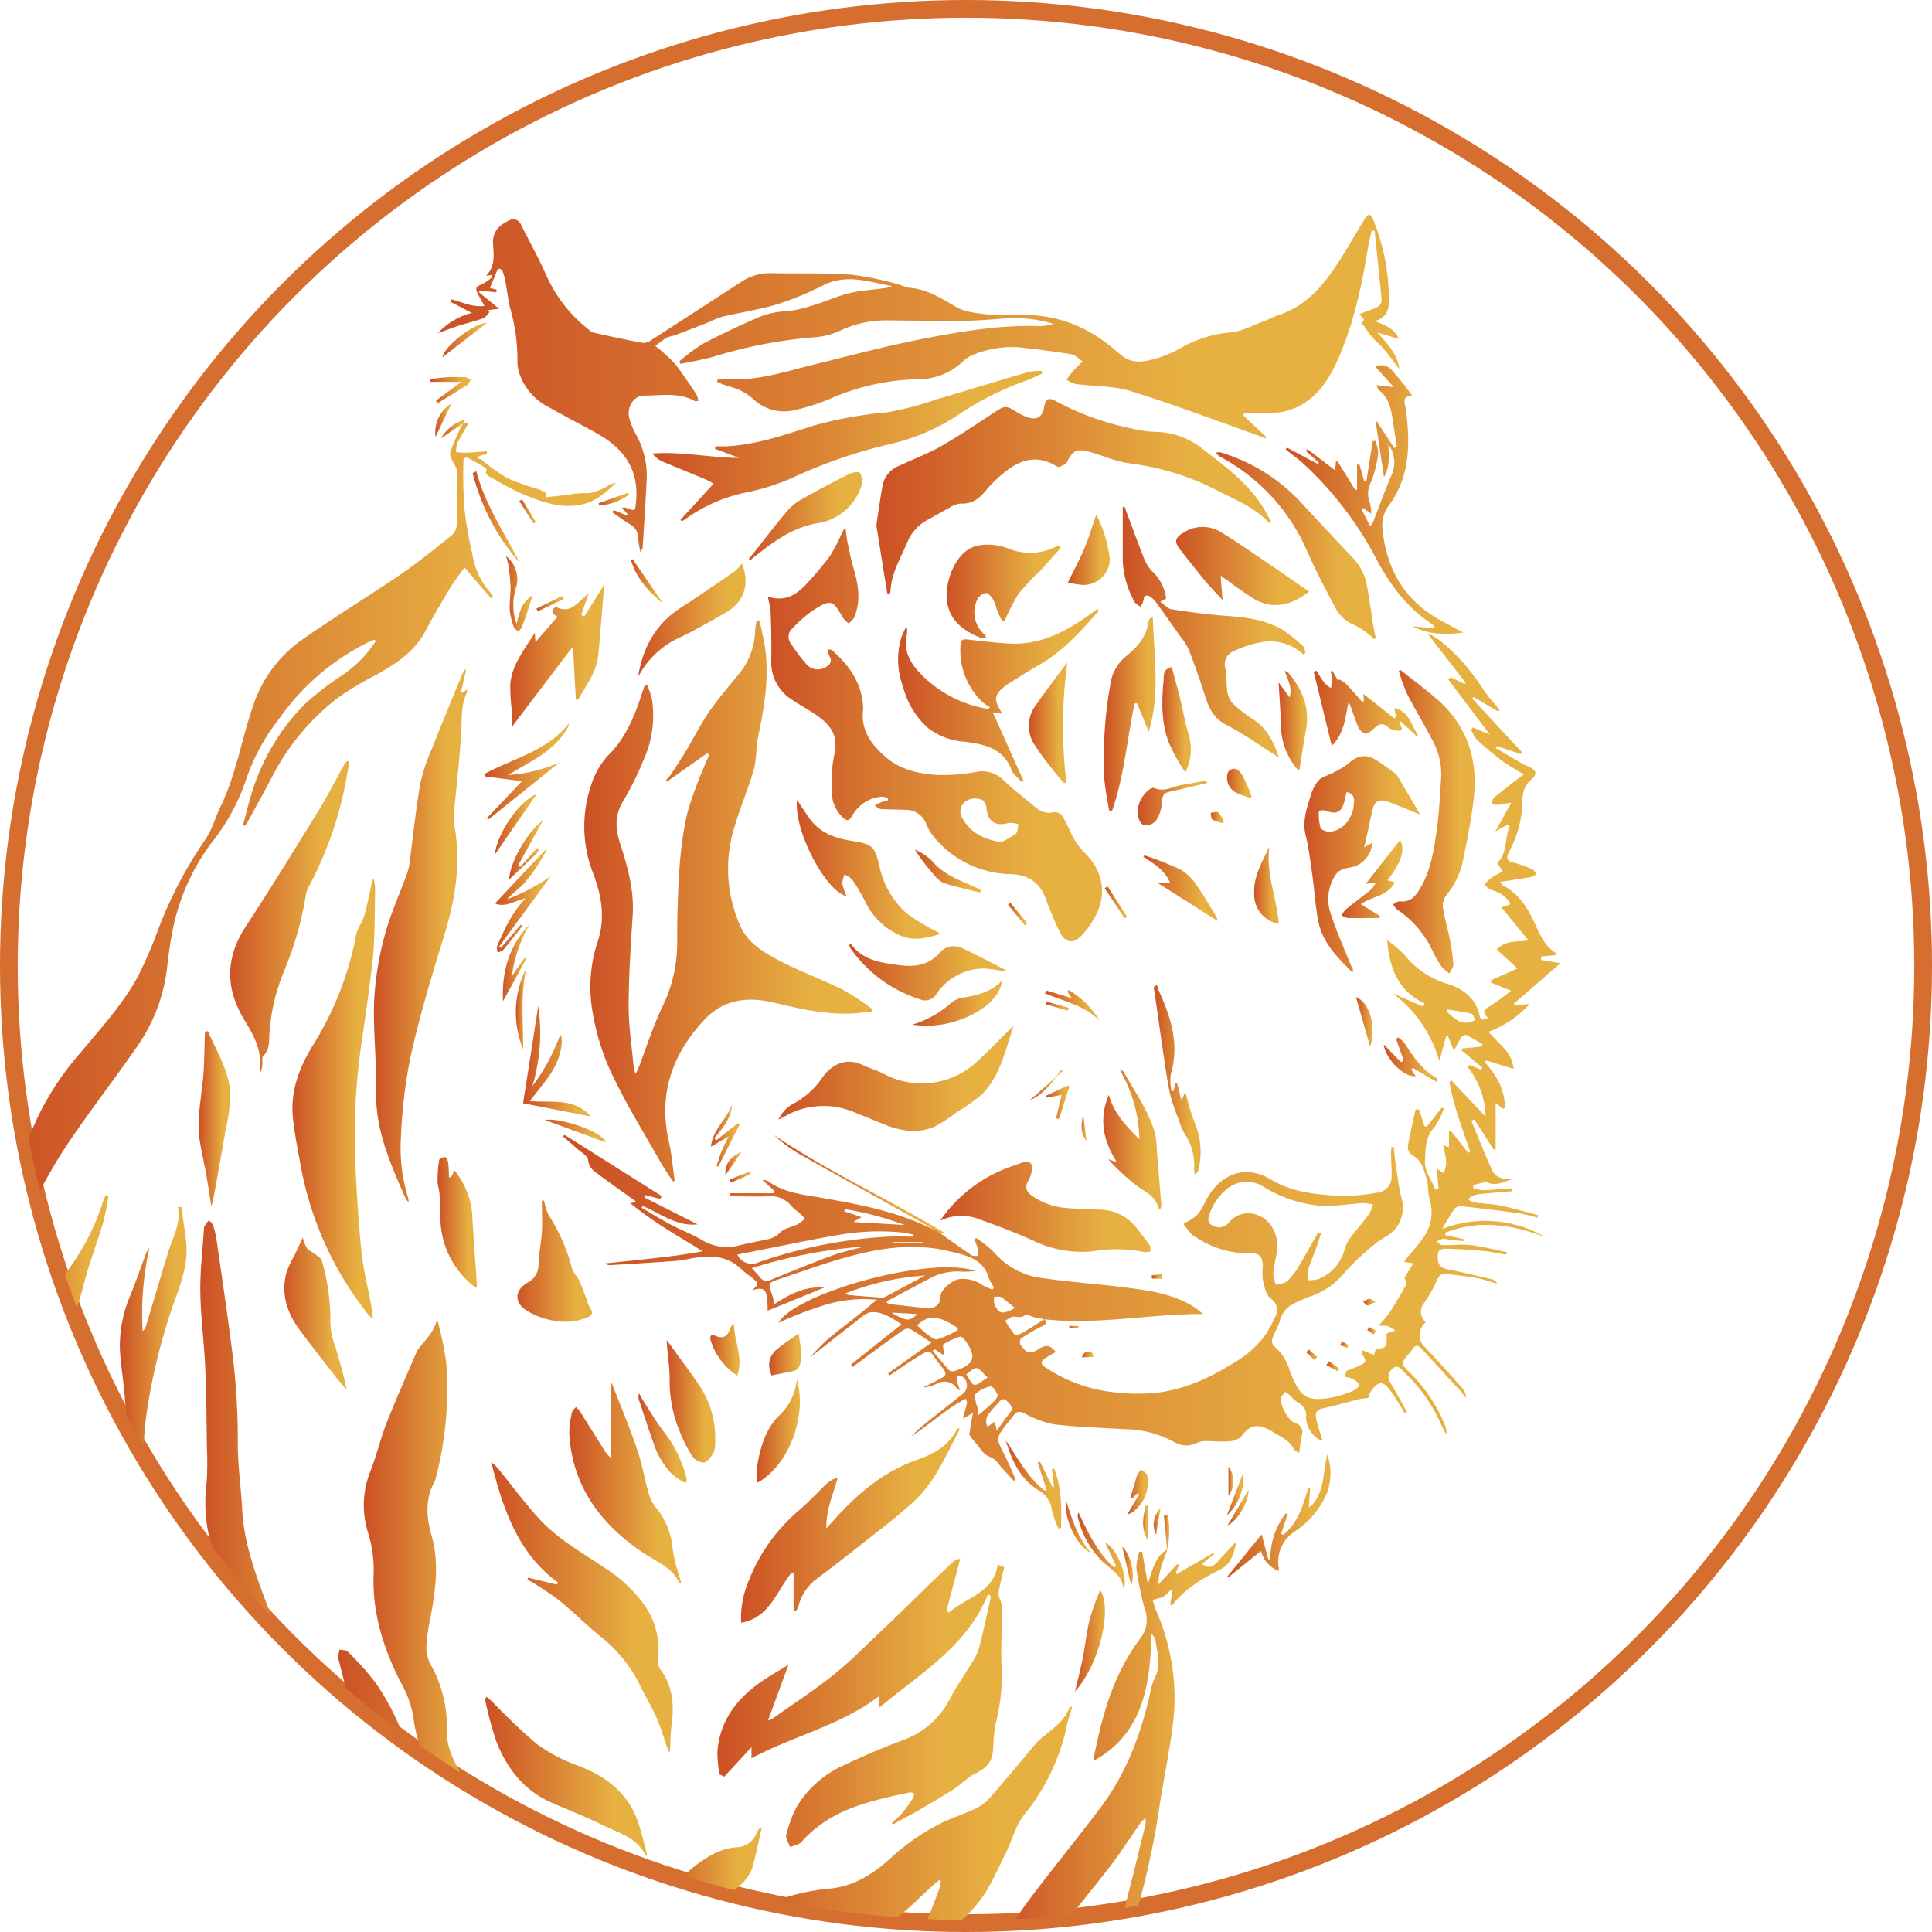 <svg xmlns="http://www.w3.org/2000/svg" xmlns:xlink="http://www.w3.org/1999/xlink" width="327" height="327" viewBox="0 0 327 327"><defs><clipPath id="clip-path"><circle id="Ellipse_8" data-name="Ellipse 8" cx="162.5" cy="162.5" r="162.5" transform="translate(0.338 0.431)" fill="none" stroke="#fff" stroke-width="3"></circle></clipPath><linearGradient id="linear-gradient" y1="0.5" x2="1" y2="0.5" gradientUnits="objectBoundingBox"><stop offset="0" stop-color="#cc5025"></stop><stop offset="0.79" stop-color="#e7b142"></stop></linearGradient><linearGradient id="linear-gradient-2" x1="0" y1="0.5" x2="1" y2="0.5" xlink:href="#linear-gradient"></linearGradient><linearGradient id="linear-gradient-3" x1="0" y1="0.5" x2="1" y2="0.5" xlink:href="#linear-gradient"></linearGradient><linearGradient id="linear-gradient-4" x1="0.001" y1="0.5" x2="0.999" y2="0.5" xlink:href="#linear-gradient"></linearGradient><linearGradient id="linear-gradient-5" x1="0.001" y1="0.5" x2="1.001" y2="0.5" xlink:href="#linear-gradient"></linearGradient><linearGradient id="linear-gradient-6" x1="-0.002" y1="0.5" x2="0.999" y2="0.5" xlink:href="#linear-gradient"></linearGradient><linearGradient id="linear-gradient-7" x1="-0.001" y1="0.5" x2="1" y2="0.5" xlink:href="#linear-gradient"></linearGradient><linearGradient id="linear-gradient-8" x1="0" y1="0.5" x2="1" y2="0.5" xlink:href="#linear-gradient"></linearGradient><linearGradient id="linear-gradient-9" x1="0" y1="0.499" x2="1" y2="0.499" xlink:href="#linear-gradient"></linearGradient><linearGradient id="linear-gradient-11" x1="0" y1="0.501" x2="0.999" y2="0.501" xlink:href="#linear-gradient"></linearGradient><linearGradient id="linear-gradient-12" x1="0" y1="0.502" x2="1" y2="0.502" xlink:href="#linear-gradient"></linearGradient><linearGradient id="linear-gradient-13" x1="-0.001" y1="0.5" x2="0.999" y2="0.5" xlink:href="#linear-gradient"></linearGradient><linearGradient id="linear-gradient-14" x1="0" y1="0.501" x2="1" y2="0.501" xlink:href="#linear-gradient"></linearGradient><linearGradient id="linear-gradient-15" x1="0.001" y1="0.5" x2="1" y2="0.5" xlink:href="#linear-gradient"></linearGradient><linearGradient id="linear-gradient-16" x1="0" y1="0.5" x2="1" y2="0.5" xlink:href="#linear-gradient"></linearGradient><linearGradient id="linear-gradient-17" x1="0.001" y1="0.5" x2="1.001" y2="0.5" xlink:href="#linear-gradient"></linearGradient><linearGradient id="linear-gradient-18" x1="-0.002" y1="0.5" x2="0.998" y2="0.5" xlink:href="#linear-gradient"></linearGradient><linearGradient id="linear-gradient-19" x1="0" y1="0.5" x2="0.998" y2="0.5" xlink:href="#linear-gradient"></linearGradient><linearGradient id="linear-gradient-20" x1="0" y1="0.5" x2="1" y2="0.5" xlink:href="#linear-gradient"></linearGradient><linearGradient id="linear-gradient-21" x1="0" y1="0.499" x2="1" y2="0.499" xlink:href="#linear-gradient"></linearGradient><linearGradient id="linear-gradient-22" x1="0.001" y1="0.5" x2="1" y2="0.5" xlink:href="#linear-gradient"></linearGradient><linearGradient id="linear-gradient-23" x1="0" y1="0.499" x2="1" y2="0.499" xlink:href="#linear-gradient"></linearGradient><linearGradient id="linear-gradient-24" x1="0" y1="0.5" x2="1" y2="0.5" xlink:href="#linear-gradient"></linearGradient><linearGradient id="linear-gradient-25" x1="-0.001" y1="0.499" x2="0.999" y2="0.499" xlink:href="#linear-gradient"></linearGradient><linearGradient id="linear-gradient-26" x1="-0.001" y1="0.501" x2="0.999" y2="0.501" xlink:href="#linear-gradient"></linearGradient><linearGradient id="linear-gradient-27" x1="-0.002" y1="0.501" x2="0.999" y2="0.501" xlink:href="#linear-gradient"></linearGradient><linearGradient id="linear-gradient-28" x1="0.001" y1="0.5" x2="1" y2="0.5" xlink:href="#linear-gradient"></linearGradient><linearGradient id="linear-gradient-29" x1="0" y1="0.499" x2="0.999" y2="0.499" xlink:href="#linear-gradient"></linearGradient><linearGradient id="linear-gradient-30" x1="-0.001" y1="0.501" x2="1" y2="0.501" xlink:href="#linear-gradient"></linearGradient><linearGradient id="linear-gradient-31" x1="0.002" y1="0.5" x2="1.002" y2="0.5" xlink:href="#linear-gradient"></linearGradient><linearGradient id="linear-gradient-32" x1="0.002" y1="0.5" x2="0.998" y2="0.5" xlink:href="#linear-gradient"></linearGradient><linearGradient id="linear-gradient-33" x1="-0.001" y1="0.499" x2="1" y2="0.499" xlink:href="#linear-gradient"></linearGradient><linearGradient id="linear-gradient-34" x1="-0.004" y1="0.499" x2="0.999" y2="0.499" xlink:href="#linear-gradient"></linearGradient><linearGradient id="linear-gradient-35" x1="-0.001" y1="0.5" x2="0.998" y2="0.5" xlink:href="#linear-gradient"></linearGradient><linearGradient id="linear-gradient-36" x1="-0.001" y1="0.5" x2="1" y2="0.5" xlink:href="#linear-gradient"></linearGradient><linearGradient id="linear-gradient-37" x1="0.002" y1="0.499" x2="1.001" y2="0.499" xlink:href="#linear-gradient"></linearGradient><linearGradient id="linear-gradient-38" x1="-0.001" y1="0.5" x2="0.999" y2="0.5" xlink:href="#linear-gradient"></linearGradient><linearGradient id="linear-gradient-39" x1="0.002" y1="0.499" x2="1.003" y2="0.499" xlink:href="#linear-gradient"></linearGradient><linearGradient id="linear-gradient-40" x1="-0.001" y1="0.5" x2="0.998" y2="0.5" xlink:href="#linear-gradient"></linearGradient><linearGradient id="linear-gradient-41" x1="0.001" y1="0.499" x2="1" y2="0.499" xlink:href="#linear-gradient"></linearGradient><linearGradient id="linear-gradient-42" x1="0" y1="0.497" x2="1" y2="0.497" xlink:href="#linear-gradient"></linearGradient><linearGradient id="linear-gradient-43" x1="0.001" y1="0.501" x2="1" y2="0.501" xlink:href="#linear-gradient"></linearGradient><linearGradient id="linear-gradient-44" x1="0.002" y1="0.5" x2="0.997" y2="0.5" xlink:href="#linear-gradient"></linearGradient><linearGradient id="linear-gradient-45" x1="0" y1="0.499" x2="0.999" y2="0.499" xlink:href="#linear-gradient"></linearGradient><linearGradient id="linear-gradient-46" x1="-0.004" y1="0.5" x2="0.996" y2="0.5" xlink:href="#linear-gradient"></linearGradient><linearGradient id="linear-gradient-47" x1="0" y1="0.499" x2="1" y2="0.499" xlink:href="#linear-gradient"></linearGradient><linearGradient id="linear-gradient-48" x1="0" y1="0.5" x2="1" y2="0.5" xlink:href="#linear-gradient"></linearGradient><linearGradient id="linear-gradient-49" x1="0" y1="0.5" x2="0.999" y2="0.5" xlink:href="#linear-gradient"></linearGradient><linearGradient id="linear-gradient-50" x1="-0.003" y1="0.499" x2="0.996" y2="0.499" xlink:href="#linear-gradient"></linearGradient><linearGradient id="linear-gradient-51" x1="-0.002" y1="0.501" x2="0.998" y2="0.501" xlink:href="#linear-gradient"></linearGradient><linearGradient id="linear-gradient-52" x1="0.006" y1="0.501" x2="1.003" y2="0.501" xlink:href="#linear-gradient"></linearGradient><linearGradient id="linear-gradient-53" x1="0" y1="0.5" x2="1.003" y2="0.5" xlink:href="#linear-gradient"></linearGradient><linearGradient id="linear-gradient-54" x1="-0.005" y1="0.499" x2="1.001" y2="0.499" xlink:href="#linear-gradient"></linearGradient><linearGradient id="linear-gradient-55" x1="0" y1="0.499" x2="0.999" y2="0.499" xlink:href="#linear-gradient"></linearGradient><linearGradient id="linear-gradient-56" x1="0" y1="0.5" x2="0.999" y2="0.5" xlink:href="#linear-gradient"></linearGradient><linearGradient id="linear-gradient-57" x1="0" y1="0.501" x2="1" y2="0.501" xlink:href="#linear-gradient"></linearGradient><linearGradient id="linear-gradient-58" x1="0" y1="0.499" x2="1" y2="0.499" xlink:href="#linear-gradient"></linearGradient><linearGradient id="linear-gradient-59" x1="0.002" y1="0.499" x2="0.999" y2="0.499" xlink:href="#linear-gradient"></linearGradient><linearGradient id="linear-gradient-60" x1="0" y1="0.501" x2="1" y2="0.501" xlink:href="#linear-gradient"></linearGradient><linearGradient id="linear-gradient-62" x1="0" y1="0.5" x2="0.997" y2="0.5" xlink:href="#linear-gradient"></linearGradient><linearGradient id="linear-gradient-63" x1="0" y1="0.499" x2="1" y2="0.499" xlink:href="#linear-gradient"></linearGradient><linearGradient id="linear-gradient-64" x1="-0.001" y1="0.499" x2="0.998" y2="0.499" xlink:href="#linear-gradient"></linearGradient><linearGradient id="linear-gradient-65" x1="-0.003" y1="0.501" x2="1" y2="0.501" xlink:href="#linear-gradient"></linearGradient><linearGradient id="linear-gradient-66" x1="0" y1="0.498" x2="1.001" y2="0.498" xlink:href="#linear-gradient"></linearGradient><linearGradient id="linear-gradient-67" x1="0" y1="0.501" x2="1" y2="0.501" xlink:href="#linear-gradient"></linearGradient><linearGradient id="linear-gradient-68" x1="0" y1="0.497" x2="1.001" y2="0.497" xlink:href="#linear-gradient"></linearGradient><linearGradient id="linear-gradient-69" x1="0.001" y1="0.503" x2="1.004" y2="0.503" xlink:href="#linear-gradient"></linearGradient><linearGradient id="linear-gradient-71" x1="0" y1="0.501" x2="0.999" y2="0.501" xlink:href="#linear-gradient"></linearGradient><linearGradient id="linear-gradient-72" x1="0" y1="0.502" x2="1" y2="0.502" xlink:href="#linear-gradient"></linearGradient><linearGradient id="linear-gradient-73" x1="-0.005" y1="0.499" x2="1" y2="0.499" xlink:href="#linear-gradient"></linearGradient><linearGradient id="linear-gradient-74" x1="0.001" y1="0.5" x2="1" y2="0.5" xlink:href="#linear-gradient"></linearGradient><linearGradient id="linear-gradient-75" x1="0" y1="0.502" x2="0.998" y2="0.502" xlink:href="#linear-gradient"></linearGradient><linearGradient id="linear-gradient-77" x1="0.003" y1="0.498" x2="0.999" y2="0.498" xlink:href="#linear-gradient"></linearGradient><linearGradient id="linear-gradient-78" x1="0" y1="0.498" x2="1" y2="0.498" xlink:href="#linear-gradient"></linearGradient><linearGradient id="linear-gradient-79" x1="0" y1="0.5" x2="0.998" y2="0.5" xlink:href="#linear-gradient"></linearGradient><linearGradient id="linear-gradient-80" x1="0" y1="0.5" x2="1.013" y2="0.5" xlink:href="#linear-gradient"></linearGradient><linearGradient id="linear-gradient-81" x1="0" y1="0.501" x2="1" y2="0.501" xlink:href="#linear-gradient"></linearGradient><linearGradient id="linear-gradient-82" x1="0.001" y1="0.5" x2="1" y2="0.5" xlink:href="#linear-gradient"></linearGradient><linearGradient id="linear-gradient-83" x1="0" y1="0.499" x2="1" y2="0.499" xlink:href="#linear-gradient"></linearGradient><linearGradient id="linear-gradient-84" x1="0" y1="0.501" x2="1.003" y2="0.501" xlink:href="#linear-gradient"></linearGradient><linearGradient id="linear-gradient-85" x1="-0.003" y1="0.5" x2="0.997" y2="0.5" xlink:href="#linear-gradient"></linearGradient><linearGradient id="linear-gradient-87" x1="0" y1="0.499" x2="1.001" y2="0.499" xlink:href="#linear-gradient"></linearGradient><linearGradient id="linear-gradient-88" x1="0" y1="0.502" x2="1" y2="0.502" xlink:href="#linear-gradient"></linearGradient><linearGradient id="linear-gradient-90" x1="-0.001" y1="0.501" x2="0.994" y2="0.501" xlink:href="#linear-gradient"></linearGradient><linearGradient id="linear-gradient-91" x1="0" y1="0.498" x2="1" y2="0.498" xlink:href="#linear-gradient"></linearGradient><linearGradient id="linear-gradient-92" x1="0" y1="0.504" x2="1.006" y2="0.504" xlink:href="#linear-gradient"></linearGradient><linearGradient id="linear-gradient-94" x1="-0.009" y1="0.5" x2="1.001" y2="0.5" xlink:href="#linear-gradient"></linearGradient><linearGradient id="linear-gradient-95" x1="0" y1="0.502" x2="0.996" y2="0.502" xlink:href="#linear-gradient"></linearGradient><linearGradient id="linear-gradient-96" x1="0.003" y1="0.498" x2="1" y2="0.498" xlink:href="#linear-gradient"></linearGradient><linearGradient id="linear-gradient-97" x1="0" y1="0.5" x2="1.004" y2="0.5" xlink:href="#linear-gradient"></linearGradient><linearGradient id="linear-gradient-98" x1="0" y1="0.498" x2="0.988" y2="0.498" xlink:href="#linear-gradient"></linearGradient><linearGradient id="linear-gradient-99" x1="0.015" y1="0.502" x2="1" y2="0.502" xlink:href="#linear-gradient"></linearGradient><linearGradient id="linear-gradient-100" x1="0" y1="0.505" x2="1.005" y2="0.505" xlink:href="#linear-gradient"></linearGradient><linearGradient id="linear-gradient-101" x1="0" y1="0.502" x2="1.004" y2="0.502" xlink:href="#linear-gradient"></linearGradient><linearGradient id="linear-gradient-102" x1="-0.011" y1="0.508" x2="0.989" y2="0.508" xlink:href="#linear-gradient"></linearGradient><linearGradient id="linear-gradient-103" x1="-0.002" y1="0.503" x2="1" y2="0.503" xlink:href="#linear-gradient"></linearGradient><linearGradient id="linear-gradient-104" x1="0.006" y1="0.496" x2="1" y2="0.496" xlink:href="#linear-gradient"></linearGradient><linearGradient id="linear-gradient-105" x1="0" y1="0.504" x2="0.973" y2="0.504" xlink:href="#linear-gradient"></linearGradient><linearGradient id="linear-gradient-106" x1="0" y1="0.495" x2="1" y2="0.495" xlink:href="#linear-gradient"></linearGradient><linearGradient id="linear-gradient-107" x1="0.001" y1="0.497" x2="1" y2="0.497" xlink:href="#linear-gradient"></linearGradient><linearGradient id="linear-gradient-108" x1="-0.007" y1="0.497" x2="1" y2="0.497" xlink:href="#linear-gradient"></linearGradient><linearGradient id="linear-gradient-109" x1="0.008" y1="0.5" x2="1" y2="0.5" xlink:href="#linear-gradient"></linearGradient><linearGradient id="linear-gradient-111" x1="0" y1="0.494" x2="1" y2="0.494" xlink:href="#linear-gradient"></linearGradient><linearGradient id="linear-gradient-112" x1="0" y1="0.508" x2="1" y2="0.508" xlink:href="#linear-gradient"></linearGradient><linearGradient id="linear-gradient-113" x1="0" y1="0.484" x2="1" y2="0.484" xlink:href="#linear-gradient"></linearGradient><linearGradient id="linear-gradient-114" x1="0.007" y1="0.503" x2="1" y2="0.503" xlink:href="#linear-gradient"></linearGradient><linearGradient id="linear-gradient-115" x1="0" y1="0.513" x2="1" y2="0.513" xlink:href="#linear-gradient"></linearGradient><linearGradient id="linear-gradient-117" x1="0" y1="0.485" x2="1" y2="0.485" xlink:href="#linear-gradient"></linearGradient><linearGradient id="linear-gradient-119" x1="-0.013" y1="0.513" x2="0.987" y2="0.513" xlink:href="#linear-gradient"></linearGradient><linearGradient id="linear-gradient-120" x1="0.017" y1="0.521" x2="1.01" y2="0.521" xlink:href="#linear-gradient"></linearGradient><linearGradient id="linear-gradient-121" x1="-0.016" y1="0.5" x2="0.984" y2="0.5" xlink:href="#linear-gradient"></linearGradient><linearGradient id="linear-gradient-122" x1="0" y1="0.556" x2="1" y2="0.556" xlink:href="#linear-gradient"></linearGradient></defs><g id="Groupe_52" data-name="Groupe 52" transform="translate(-140 -144)"><g id="Groupe_32" data-name="Groupe 32" transform="translate(299.394 -685.431)"><g id="Groupe_31" data-name="Groupe 31" transform="translate(-159.394 829.831)"><g id="Ellipse_7" data-name="Ellipse 7" transform="translate(0 -0.4)" fill="none" stroke="#d56e2f" stroke-width="3"><circle cx="163.5" cy="163.5" r="163.5" stroke="none"></circle><circle cx="163.5" cy="163.5" r="162" fill="none"></circle></g></g><g id="Groupe_de_masques_2" data-name="Groupe de masques 2" transform="translate(-157.732 829)" clip-path="url(#clip-path)"><g id="Calque_1-2" transform="translate(-0.375 36.714)"><path id="Trac&#xE9;_186" data-name="Trac&#xE9; 186" d="M77.068,14.933c.285-.048.546-.071,1-.143-.713,1.259-1.4,2.352-1.972,3.493A5.233,5.233,0,0,0,75.9,19.8a11.577,11.577,0,0,0,1.568.1c1.212-.048,2.424-.166,3.635-.238a2.618,2.618,0,0,0,.048.428l-1.354.356c-.1.143-.214.261-.309.4a2.291,2.291,0,0,1,.713.238A34.117,34.117,0,0,0,84.576,24.2a44.609,44.609,0,0,0,5.441,1.925,8.387,8.387,0,0,1,1.188.665c-.048.214-.071.428-.119.642,1.616-.19,3.231-.309,4.823-.594a18.467,18.467,0,0,1,2.542-.1,9.964,9.964,0,0,0,3.255-1.307,4.169,4.169,0,0,1,1.259-.451c-1.568,1.5-3.136,2.97-5.346,3.564-3.778,1.022-7.176-.309-10.526-1.687A46.381,46.381,0,0,1,82.057,24.2c-.546-.309-1.354-.5-1-1.473.048-.1-.428-.428-.713-.594-.713-.428-1.473-.808-2.186-1.236-.665-.4-1.022-.071-1.022.523a78.355,78.355,0,0,0,.166,7.841,67.207,67.207,0,0,0,1.354,7.817,12.592,12.592,0,0,0,3.113,6.558,4.76,4.76,0,0,1,.38.57,4.135,4.135,0,0,0-.356.309c-1.449-1.687-2.9-3.374-4.467-5.2-.808,1.14-1.663,2.21-2.376,3.374-1.449,2.424-2.9,4.847-4.229,7.366-1.877,3.564-5.037,5.584-8.387,7.461a52.4,52.4,0,0,0-6.3,3.754A39.581,39.581,0,0,0,44.873,74.523c-1.426,2.732-2.922,5.417-4.4,8.126a.9.9,0,0,1-.689.428c.689-2.447,1.236-4.966,2.115-7.342A36.2,36.2,0,0,1,50.29,62.453a50.354,50.354,0,0,1,6.51-5.013,20.293,20.293,0,0,0,5.489-5.631c-.071-.1-.119-.19-.19-.285-.428.19-.879.38-1.307.57A40.1,40.1,0,0,0,45.918,64.971a34.107,34.107,0,0,0-5.536,10.169,35.029,35.029,0,0,1-5.845,10.74A36.609,36.609,0,0,0,27.908,100.8c-.451,2.257-.737,4.562-1,6.867a29.07,29.07,0,0,1-5.37,13.258c-3.968,5.726-8.292,11.215-12.094,17.036-2.8,4.3-5.037,8.958-7.413,13.543a27.338,27.338,0,0,0-1.069,3.754c-.143.428-.642.737-.974,1.093V143.427a18.372,18.372,0,0,0,.879-1.639c1.4-3.113,2.78-6.249,4.182-9.361a48.686,48.686,0,0,1,7.413-11.143c3.469-4.158,7.128-8.173,9.694-12.949a81.838,81.838,0,0,0,3.469-8.126A71.17,71.17,0,0,1,33.4,85.452c1.164-1.639,1.711-3.754,2.614-5.607,2.661-5.489,3.588-11.524,5.56-17.2a21.9,21.9,0,0,1,8.055-10.953c5.512-3.9,11.286-7.389,16.87-11.191,3.018-2.067,5.869-4.4,8.72-6.677a2.623,2.623,0,0,0,.808-1.853q.143-4.491,0-8.981c0-.618-.546-1.188-.784-1.806-.166-.428-.475-.974-.333-1.354.428-1.283,1.022-2.542,1.568-3.778.166-.38.38-.737.594-1.117h0Z" transform="translate(0.01 20.446)" fill="url(#linear-gradient)"></path><path id="Trac&#xE9;_187" data-name="Trac&#xE9; 187" d="M39.43,194.853c-.879-1-1.734-2.067-2.661-3.017-4.871-4.918-9.029-10.288-11.12-17.012-.927-3.018-1.592-6.13-2.59-9.148-1.307-3.873-2.827-7.674-4.206-11.547-1.473-4.111-1.758-8.411-2-12.712-.214-3.873-.261-7.77-.546-11.619a22.126,22.126,0,0,0-1.045-4.419,26.237,26.237,0,0,1-.475-9.433,50.265,50.265,0,0,0,.048-5.679c-.071-4.562-.071-9.124-.285-13.686-.19-4.324-.784-8.649-.832-12.973-.048-3.516.4-7.057.618-10.6a.8.8,0,0,1,.143-.475c.214-.333.475-.618.713-.927.238.285.57.523.665.832A14.98,14.98,0,0,1,16.5,75.15c.855,5.94,1.734,11.856,2.495,17.8A118.046,118.046,0,0,1,20.066,109.1c-.048,3.825.546,7.651.737,11.5.309,5.964,2.471,11.429,4.514,16.941a18.648,18.648,0,0,0,2.091,3.9c2.21,3.279,2.542,6.8,2.186,10.645a47.089,47.089,0,0,0,.356,9.837,85.9,85.9,0,0,0,5.964,21.55c1.307,3.16,3.445,5.988,5.227,8.958.5.832,1.069,1.639,1.592,2.447h-3.3Z" transform="translate(18.901 98.631)" fill="url(#linear-gradient-2)"></path><path id="Trac&#xE9;_188" data-name="Trac&#xE9; 188" d="M49.72,147.216c2.542-3.588,6.225-5.655,10.1-7.366a35.968,35.968,0,0,1,11.025-2.756c3.92-.4,7.057-2.376,9.932-4.918a37.087,37.087,0,0,1,9.124-6.32c1.853-.832,3.778-1.473,5.607-2.352a7.669,7.669,0,0,0,2.352-1.83c2.566-2.922,5.037-5.916,7.532-8.886a7.6,7.6,0,0,1,.594-.642c1.948-1.83,4.443-3.136,5.394-5.916l.356.214a25.631,25.631,0,0,0-.855,2.923,35.618,35.618,0,0,1-7.294,15.278c-1.331,1.711-1.925,4.015-2.875,6.011-.95,1.972-1.877,3.968-2.923,5.893A21.764,21.764,0,0,1,87.38,146a16.04,16.04,0,0,0-1.9,1.212H84.22a28.013,28.013,0,0,0,2.471-3.635c1-2.138,1.782-4.372,2.614-6.582a6.041,6.041,0,0,0,.214-1.141l-.285-.19c-.428.356-.855.713-1.283,1.093-1.782,1.616-3.445,3.35-5.322,4.847-3.208,2.542-7.033,3.326-11,3.516-2.637.143-5.322.19-7.936.546a49.926,49.926,0,0,0-5.821,1.521h-8.1Z" transform="translate(68.439 146.268)" fill="url(#linear-gradient-3)"></path><path id="Trac&#xE9;_189" data-name="Trac&#xE9; 189" d="M99.35,95.953c-.594,1.83-1.5,3.612-1.473,5.821,1.188-1.283,2.21-2.352,3.208-3.445.1.071.166.119.261.19-.166.428-.356.879-.523,1.307.048.071.119.143.166.214,2.067-1.212,4.158-2.4,6.225-3.612.048.047.1.119.143.166-.689.57-1.378,1.14-2.091,1.734,1.283.95,1.972.333,2.637-.4.974-1.069,1.972-2.138,3.184-3.445-.428,2.067-.95,3.873-2.614,4.7-3.136,1.568-6.106,3.326-8.316,6.178-.1-.048-.19-.119-.285-.166.119-.737.238-1.5.356-2.233-.1-.071-.19-.166-.285-.238a6.972,6.972,0,0,1-1.236,1.14,8.864,8.864,0,0,1-1.806.523A16.46,16.46,0,0,0,97.4,106a37.427,37.427,0,0,1,3.16,17.012,71.327,71.327,0,0,1-.95,7.128c-.523,3.374-1.212,6.724-1.687,10.1A135.912,135.912,0,0,1,93.433,159.7c-.356,1.212-.642,2.447-.974,3.659h-3.8c.451-.855.927-1.687,1.378-2.566a21.5,21.5,0,0,0,2.043-4.039C93.386,152,94.5,147.2,95.691,142.4a4.9,4.9,0,0,0,0-1.022,2.736,2.736,0,0,0-.95.927c-1.663,2.376-3.231,4.823-4.99,7.128-2.59,3.374-5.322,6.653-7.936,10-.95,1.212-1.711,2.59-2.542,3.873H70.41c1.9-2.78,3.707-5.655,5.726-8.34,3.944-5.227,8.1-10.288,12.023-15.515,4.277-5.7,6.724-12.26,8.292-19.151a10.116,10.116,0,0,1,.737-2.542c1.188-2.186.546-4.348.166-6.534a2.112,2.112,0,0,0-.665-1.069c-.19,8.815-1.5,17.012-9.86,21.527,1.093-5.655,2.519-11.595,5.512-16.965a35.369,35.369,0,0,1,2.542-3.9,5.085,5.085,0,0,0,.665-4.895,52.416,52.416,0,0,1-1.4-6.914,8.9,8.9,0,0,1,.5-2.756h.475c.309,1.806.642,3.635.95,5.441.76-2.162,1.117-4.443,3.208-5.8h0Z" transform="translate(96.908 130.1)" fill="url(#linear-gradient-4)"></path><path id="Trac&#xE9;_190" data-name="Trac&#xE9; 190" d="M54.832,152.761c-1.758-1.616-3.4-3.4-5.3-4.823A11.323,11.323,0,0,0,45.9,146.56,23.816,23.816,0,0,1,37.844,143,21.994,21.994,0,0,1,30.1,130.807c-1.473-5.584-2.637-11.262-3.968-16.87-.76-3.16-1.568-6.3-2.376-9.456a4.994,4.994,0,0,1-.214-1,6.09,6.09,0,0,1,.238-1.283c.451.1,1.093.048,1.354.333a47.541,47.541,0,0,1,4.633,5.156c3.825,5.37,5.869,11.547,7.722,17.8a71.938,71.938,0,0,0,2.994,8.2,8.009,8.009,0,0,0,7.2,4.99,28.255,28.255,0,0,1,12.427,4.348c2.162,1.307,4.562,2.328,6.391,3.992,1.734,1.568,2.875,3.8,4.277,5.75H54.808Z" transform="translate(32.415 140.723)" fill="url(#linear-gradient-5)"></path><path id="Trac&#xE9;_191" data-name="Trac&#xE9; 191" d="M11.175,168.31c-2.21-5.512-4.253-11.12-6.677-16.561A24.125,24.125,0,0,1,2.55,137.541c1.259-7.176,2.9-14.3,4.419-21.432A94,94,0,0,0,8.609,93.181c0-.665-.119-1.331-.166-2,0-.048.1-.1.285-.285.214,1.045.356,2.02.594,2.994.855,3.445,1.592,6.914,2.614,10.288a53.026,53.026,0,0,1,1.711,23.546c-.713,4.752-1.331,9.528-2.02,14.3a9.7,9.7,0,0,0,.451,4.728,41.765,41.765,0,0,1,1.568,5.607,36.765,36.765,0,0,0,5.2,12.427,34.372,34.372,0,0,1,1.711,3.516H11.175Z" transform="translate(3.057 125.174)" fill="url(#linear-gradient-6)"></path><path id="Trac&#xE9;_192" data-name="Trac&#xE9; 192" d="M26.288,166.15c.214-11.143-2.352-21.693-6.2-32.124a208.632,208.632,0,0,1-6.225-21.1c-1.639-6.415-2.8-12.949-4.182-19.412a1.28,1.28,0,0,1,.214-1.045,10.169,10.169,0,0,1,.475,1.045c4.657,12.141,9.243,24.307,13.971,36.424,2.566,6.534,5.322,13,6.558,19.935.5,2.827.76,5.679,1,8.53.214,2.661,0,5.417,1.734,7.746H26.288Z" transform="translate(13.296 127.334)" fill="url(#linear-gradient-7)"></path><path id="Trac&#xE9;_193" data-name="Trac&#xE9; 193" d="M0,95.881c.855-1.093,1.734-2.162,2.566-3.279,2.21-2.946,4.253-5.988,6.605-8.791a39.694,39.694,0,0,0,6.938-12.854c.119-.38.285-.737.428-1.117.166.048.333.071.5.119a43.942,43.942,0,0,1-.855,4.348c-1.069,3.588-2.424,7.1-3.35,10.74A43.505,43.505,0,0,1,4.4,101.892c-1.378,1.687-2.922,3.255-4.4,4.871V95.857Z" transform="translate(0.024 96.195)" fill="url(#linear-gradient-8)"></path><path id="Trac&#xE9;_194" data-name="Trac&#xE9; 194" d="M46.1,135.327c.166-7.294,3.635-12.569,9.955-15.991A9.985,9.985,0,0,1,59.9,118.22a3.667,3.667,0,0,0,3.35-2.281,10.594,10.594,0,0,1,.642-1.069c.166.143.261.19.261.214-.475,2.043-.9,4.087-1.426,6.13-.57,2.21-2.162,3.588-3.968,4.752a30.358,30.358,0,0,0-9.124,9.361Z" transform="translate(63.458 158.157)" fill="url(#linear-gradient-9)"></path><path id="Trac&#xE9;_195" data-name="Trac&#xE9; 195" d="M0,121.88c.665,1.259,1.354,2.542,2.02,3.8H0Z" transform="translate(0.024 167.803)" fill="url(#linear-gradient-8)"></path><path id="Trac&#xE9;_196" data-name="Trac&#xE9; 196" d="M103.522,131.446c1.711,1.212,3.421,2.447,5.156,3.611.261.19.713.1,1.069.143a4.818,4.818,0,0,0,.024-1.164,11.089,11.089,0,0,0-.594-1.616c.1-.1.19-.166.285-.261a18.238,18.238,0,0,1,3.065,2.447,12.725,12.725,0,0,0,8.459,4.372c4.206.618,8.459.9,12.688,1.426,4.419.546,8.91,1,12.807,3.516.428.285.808.618,1.4,1.093-9.148,0-17.963,1.9-26.849.9-.57-.119-1.164-.214-1.734-.356-.523-.119-1.259-.546-1.521-.356-.689.523-1.283.285-1.972.261-.475,0-.95.451-1.426.689a16.1,16.1,0,0,0,1.592,2.329c.166.19,1-.071,1.4-.309,1.259-.713,2.447-1.544,3.683-2.3.451.689.166.974-.546,1.283a26.154,26.154,0,0,0-3.445,2.02,1.09,1.09,0,0,0-.1,1.045c.57.618.974,1.616,2.115,1.235a7.209,7.209,0,0,0,1.117-.594c1.212-.689,1.806-.57,2.756.594-.642.38-1.307.713-1.9,1.141-.642.428-.689.927.024,1.378a25.809,25.809,0,0,0,12.023,4.324,34.508,34.508,0,0,0,6.273.119c5.2-.475,9.647-2.566,13.947-5.275a16.386,16.386,0,0,0,5.346-4.942,20.31,20.31,0,0,0,1.354-2.566,2.319,2.319,0,0,0-.713-3.255c-.784-.618-1.045-2.02-1.307-3.113a12.74,12.74,0,0,1,0-2.519c-.071-1.449-.618-2.067-2.043-2a16.034,16.034,0,0,1-9.219-2.685,2.877,2.877,0,0,1-.832-.57c-.475-.546-.9-1.141-1.354-1.711.547-.333,1.141-.618,1.663-1a4.7,4.7,0,0,0,1.188-1.188c.642-1.022,1.093-2.21,1.806-3.184,2.59-3.54,6.415-4.419,10.146-2.162,3.683,2.233,7.746,2.542,11.809,2.8a32.4,32.4,0,0,0,6.035-.546,2.714,2.714,0,0,0,2.59-2.9c.024-1.259-.071-2.519-.1-3.8,0-.356.048-.689.071-1.045h.38c.119.927.19,1.877.333,2.8.309,2,.523,3.992,1.022,5.94a5.621,5.621,0,0,1-1.782,5.821c-.9.689-1.972,1.188-2.827,1.925a44.265,44.265,0,0,0-4.871,4.562,12.816,12.816,0,0,1-5.869,4.206,23.839,23.839,0,0,0-2.78,1.188,4.458,4.458,0,0,0-2.495,3.018c-.285,1-.9,1.9-1.236,2.9a1.444,1.444,0,0,0,.166,1.283,8.42,8.42,0,0,1,2.78,4.277.993.993,0,0,0,.1.238c1.639,4.348,2.923,5.085,7.508,4.134a19.153,19.153,0,0,0,3.231-1.093c.38-.166.9-.689.832-.927-.1-.4-.57-.76-.974-1a5.54,5.54,0,0,0-1.378-.38c.1-.451.19-.832.214-.974,1-.4,1.853-.713,2.661-1.117,1.378-.713-.285-1.473,0-2.447.38.166.689.309,1.022.428.333.143.665.261,1,.4.119-.356.238-.713.38-1.093,1.639.1,1.925-.285,1.758-2.447.071-.048.119-.119.19-.143.428-.143.855-.285,1.283-.451a4.978,4.978,0,0,0-1.283-.737,7.388,7.388,0,0,0-1.616-.024,19.709,19.709,0,0,0,1.877-2.162c1.022-1.592,2-3.208,2.875-4.871.143-.285-.214-.832-.285-1.117.451-.737.9-1.5,1.5-2.471-.76-.1-1.117-.143-1.5-.19a.5.5,0,0,1,.071-.333c.974-1.164,2.02-2.281,2.9-3.516a7.324,7.324,0,0,0,1.307-6.653c-.356-1.117-.19-2.4-.523-3.54-.475-1.568-.832-3.279-2.59-4.158a1.659,1.659,0,0,1-.594-1.426c.356-2.091.855-4.134,1.307-6.2h.57c.309.927.618,1.853.9,2.78.143.048.261.1.4.143.855-1.069,1.711-2.162,2.566-3.231.119.048.238.1.333.143a12.308,12.308,0,0,1-1.616,3.208c-1.592,1.663-1.449,3.825-1.568,5.7-.119,1.568,1.117,3.208,1.758,4.823a4.5,4.5,0,0,1,.546-.119c-.1-1.069-.19-2.138-.285-3.445.475.333.737.523,1.045.76,1-1.544.309-3.065,0-4.752.475.19.737.285,1,.38v-2.756h.333l2.923,3.707c.119-.048.214-.119.333-.166-1.283-3.92-2.851-7.793-3.516-11.88.119-.071.238-.119.356-.19,1.925,2.043,3.849,4.087,5.774,6.106a14.109,14.109,0,0,0-3.089-8.482l.356-.261c.642.261,1.307.523,1.948.784a2.885,2.885,0,0,1,.238-.333c-1.164-.974-2.352-1.948-3.516-2.922.024-.1.071-.214.1-.309l3.326-.356c.024-.143.071-.261.1-.4-.927-.523-1.83-1.093-2.78-1.544-.19-.1-.713.238-.9.523a22.093,22.093,0,0,0-1.14,2.162c-.4-1-.713-1.782-1.045-2.566h-.261c-.356,1.354-.737,2.685-1.164,4.3a21.986,21.986,0,0,0-7.841-11.452c1.639.737,3.3,1.449,4.942,2.186.143-.166.285-.309.428-.475-4.8-2.257-6.011-6.463-6.368-10.74a22.019,22.019,0,0,1,2.9,2.471,14.647,14.647,0,0,0,7.1,4.871c2.851.855,4.99,2.447,5.679,5.536.166.713.333.713,1.449.285-1.212-.927-.713-1.426.333-2.02a40.2,40.2,0,0,0,3.516-2.566c-1.307-.546-2.328-.95-3.374-1.378a2.3,2.3,0,0,0-.024-.4c1.449-.642,2.923-1.307,4.467-2-1.236-1.14-2.352-2.138-3.517-3.208,1.521-1.616,3.421-1.236,5.37-1.544-1.568-1.925-2.994-3.683-4.562-5.607.713-.214,1.069-.333,1.426-.451,0-.119.048-.261,0-.356a5.251,5.251,0,0,0-3.065-2.091,5.6,5.6,0,0,1-1.259-.9,7.7,7.7,0,0,1,1.164-1.164,19.858,19.858,0,0,1,1.972-1.093c-.356-.523-.642-.974-.95-1.426,1.853-1.758,1.188-4.229,2.115-6.2a3.952,3.952,0,0,0-.309-.333c-.594.333-1.188.665-2.115,1.188.927-1.687,1.711-3.089,2.685-4.871-1,.166-1.568.285-2.162.356a9.573,9.573,0,0,1-1.164-.071c.119-.38.143-.9.4-1.117,1.354-1.14,2.756-2.21,4.158-3.3.261-.19.523-.38.9-.642-1.378-.855-2.661-1.544-3.825-2.424a53,53,0,0,1-4.158-3.493,6.4,6.4,0,0,1-.95-1.734c.119-.1.214-.19.333-.285.855.356,1.734.713,2.827,1.164-2.424-3.231-4.728-6.249-7.009-9.29.119-.143.238-.285.356-.4.808.38,1.592.76,2.4,1.14l.19-.19c-2.115-2.732-4.229-5.441-6.487-8.387a11.721,11.721,0,0,1,1.83,1,33.524,33.524,0,0,1,7.508,8.34,30.286,30.286,0,0,0,2.02,2.59c.261.333.57.665.855,1-.071.1-.166.214-.238.309-1.378-.808-2.756-1.639-4.158-2.447-.071.1-.166.166-.238.261,2.8,3.018,5.584,6.035,8.387,9.029-.047.119-.119.238-.166.356-1.354-.451-2.685-.879-4.039-1.331-.048.119-.119.238-.166.356,1.568.9,3.136,1.83,4.7,2.732.261.143.546.214.808.356,1.449.713,1.544,1.236.38,2.3-1.354,1.236-1.449,2.732-1.426,4.514a18.3,18.3,0,0,1-1.14,5.156,18.959,18.959,0,0,1-1.188,2.661c-.4.879-.285,1.378.808,1.616a19.952,19.952,0,0,1,3.208,1.164c.285.119.475.5.689.784a2.8,2.8,0,0,1-.927.523c-1.639.285-3.3.523-5.18.808.285.38.333.546.451.618,2.8,1.4,4.3,3.992,5.489,6.605.879,1.948,1.711,3.778,3.635,4.942-.071.071-.143.166-.214.238L205.1,84.5a5.172,5.172,0,0,1-.024.594c1.14.19,2.281.38,3.3.546-2.59,2.233-5.227,4.538-7.865,6.819.024.119.048.214.071.333.855-.1,1.711-.166,2.566-.261a17.454,17.454,0,0,1-6.985,4.728c1.022,1.069,1.9,1.948,2.732,2.851a5.909,5.909,0,0,1,1.544,3.421c-1.639-.5-3.113-.95-4.609-1.426-.1.1-.166.19-.261.285,2,2.257,3.445,4.728,3.374,7.746-.119.048-.238.119-.333.166-.38-.333-.784-.665-1.212-1.022v7.841a2.627,2.627,0,0,1-.309.1l-3.326-5.156c-.166.1-.309.166-.475.261,1.164,2.78,2.257,5.56,3.493,8.316.618,1.378,1.972,1.568,3.374,1.592-1.4.428-2.709,1.164-4.182.523a.9.9,0,0,0-.238-.071c-.689.143-1.354.285-2.043.5-.071,0-.1.523-.071.547a6.729,6.729,0,0,0,1.782.333c1.568-.048,3.136-.214,4.7-.309l.047.475c-1.521.143-3.018.261-4.538.4a9.951,9.951,0,0,0-1.877.285,4.547,4.547,0,0,0-1.022.689,3.59,3.59,0,0,0,1.045.523c1.5.214,3.041.238,4.514.547,2.138.451,4.229,1.069,6.32,1.616-.024.143-.071.285-.1.428a27.38,27.38,0,0,0-3.065-.737c-3.279-.451-6.581-.855-9.884-1.212a1.4,1.4,0,0,0-1.117.451c-.713,1-1.307,2.091-2.091,3.4a20.261,20.261,0,0,1,17.511,1.4c-5.584-2.138-11.215-3.018-16.941-.784,0,.143-.048.309-.048.451l3.089.642a1.8,1.8,0,0,1-.024.356c-.832-.1-1.639-.166-2.471-.261a3.748,3.748,0,0,0-1-.143,4.258,4.258,0,0,0-1,.475c.309.214.594.594.9.594,1.592.048,3.208-.166,4.8,0,2.043.238,4.063.784,6.106,1.188l-.071.428c-1.212-.19-2.4-.475-3.612-.594-2.043-.19-4.111-.333-6.154-.4-.784,0-1.806-.143-1.83,1.188,0,1.616.428,2.043,1.806,2.328,2.447.475,4.847,1.069,7.271,1.616a1.577,1.577,0,0,1,1,.784c-1.14-.309-2.233-.737-3.4-.95-1.734-.309-3.493-.5-5.251-.713-.832-.1-1.236.333-1.568,1.117a23.026,23.026,0,0,1-2.091,3.73,2.342,2.342,0,0,0,.214,3.35,2.761,2.761,0,0,0-.143,4.206c2.162,2.257,4.229,4.586,6.3,6.914a2.941,2.941,0,0,1,.689,1.687c-.333-.38-.642-.784-.974-1.164-2.186-2.4-4.4-4.776-6.582-7.176-.594-.665-1.117-.665-1.592.143a5.578,5.578,0,0,1-.451.594c-1.473,1.758-1.521,1.782.166,3.421a26.463,26.463,0,0,1,5.845,8.815,2.546,2.546,0,0,1,.19,1.544c-.261-.523-.57-1.022-.784-1.544a26.626,26.626,0,0,0-6.463-9.124c-.451-.451-.974-1.236-1.806-.475a1.7,1.7,0,0,0-.38,2.376c.974,1.663,1.9,3.326,2.827,5.013l-.356.214c-.713-1.141-1.378-2.352-2.162-3.445-.475-.665-1.093-1.544-1.782-1.663-.927-.166-2.091,1.426-2.281,2.471-.523.071-1,.1-1.449.19-1.925.475-3.8,1.045-5.726,1.449-1.568.333-1.925.642-1.568,2.186.261,1.164.689,2.3,1.022,3.4-1.307-.214-2.851-2.186-2.8-4.087a2.184,2.184,0,0,0-1.307-2.3,7.681,7.681,0,0,1-1.378-1.259c-.261-.238-.57-.4-.855-.618-.238.356-.642.713-.713,1.093-.214,1.14,1.283,3.778,2.376,4.206a1.566,1.566,0,0,1,1.14,2.138c-.214.879-.261,1.782-.428,2.923-.451-.333-.784-.428-.879-.642-.76-1.5-2.186-2.067-3.516-2.9-2.043-1.259-3.612-1.616-5.275.546-.879,1.141-2.4,1.045-3.778,1.045-1.307,0-2.78-.285-3.873.238-1.758.855-2.994.333-4.467-.475a17.683,17.683,0,0,0-7.817-1.853c-3.992-.238-8.007-.356-12-.832a17.714,17.714,0,0,1-4.918-1.853c-.737-.333-1.212-.4-1.735.261-3.469,4.443-3.255,3.35-1.117,7.817.475,1.022.927,2.067,1.378,3.089a3.188,3.188,0,0,1-.333.261c-.642-.713-1.259-1.426-1.925-2.115s-1-1.544-2.138-1.948c-1-.333-1.687-1.592-2.471-2.471-.356-.38-.642-.832-.974-1.259.166-1.045.356-2.21.618-3.683-.737.4-1.164.665-1.711.95.261-.95.5-1.782.713-2.614.048-.166-.1-.38-.214-.76-3.421,1.782-6.13,4.4-9.29,6.415.689-.642,1.331-1.307,2.067-1.9,2.162-1.758,4.372-3.445,6.534-5.2a1.841,1.841,0,0,0,.38-2.851c-.19-.261-.665-.285-1.022-.4a3.581,3.581,0,0,0-.143.974,14.136,14.136,0,0,0,.546,1.568c-.38-.214-.5-.238-.57-.333a2.5,2.5,0,0,0-3.3-.855,6.813,6.813,0,0,1-2.424.689c.95-.475,1.9-.95,2.851-1.449,1.14-.594,1.188-.9.4-1.925-.19-.238-.38-.451-.546-.689-1.853-2.352-1.164-2.661-4.182-.784-.713.451-1.4.927-2.115,1.4-.689.475-1.378.927-2.067,1.4-.1-.119-.166-.238-.261-.356,2.352-1.663,4.681-3.326,7.318-5.18-1.307-.879-2.424-1.687-3.612-2.329a1.494,1.494,0,0,0-1.259.261c-2.471,1.758-4.918,3.564-7.366,5.37-.356.261-.689.523-1.045.808l-.333-.4c2.8-2.233,5.607-4.467,8.554-6.819-1.568-1.069-3.208-2.138-5.013-2.067-1.045.048-2.091,1.14-3.065,1.877-2.519,1.925-4.966,3.9-7.389,5.8a40.081,40.081,0,0,1,2.8-2.923c1.592-1.378,3.3-2.614,4.966-3.944,1.117-.879,2.186-1.782,3.54-2.9a22.271,22.271,0,0,0-8.863.9,64.274,64.274,0,0,0-7.793,2.994c2.9-5.037,25.708-11.429,33.359-8.767a16.855,16.855,0,0,1-2.186.119,9.677,9.677,0,0,0-5.512,1.117c-2.3,1.236-4.633,2.447-6.938,3.683a2.911,2.911,0,0,0-.451.4c.261.143.428.285.594.285,2.043.238,4.11.475,6.154.689a1.979,1.979,0,0,0,2.424-2.115c0-.9,1.925-2.637,3.113-2.8a5.777,5.777,0,0,1,4.063,1.069,11.914,11.914,0,0,0,1.592.689l.285-.356a9.171,9.171,0,0,1-.879-1.544c-.974-3.445-3.992-3.9-6.748-4.586-5.394-1.307-10.787-.689-16.038.665-4.277,1.093-8.459,2.637-12.664,4.039-1.972.665-1.948.737-1.236,2.661a15.832,15.832,0,0,1,.38,1.592c2.59-1.711,5.251-3.065,8.459-2.8-3.255,1.331-6.463,2.637-9.6,3.92-.024-3.564-.309-4.158-2.637-3.469,1.188-1.069,1.188-1.164-.143-2.233A18.111,18.111,0,0,1,69.9,137.6c-2.732-2.78-6.011-2.542-9.433-1.83a23.038,23.038,0,0,1-3.136.356c-3.279.238-6.558.428-9.837.618a1.37,1.37,0,0,1-.855-.285c2.756-.285,5.512-.57,8.268-.879s5.489-.641,8.269-1.188c-4.158-2.59-8.364-4.918-12.26-8.15.5-.071.713-.1,1-.143a1.508,1.508,0,0,0-.238-.285c-2.02-1.449-4.063-2.875-6.059-4.372-.832-.618-1.711-1.141-1.83-2.519-.071-.689-1.212-1.307-1.9-1.925-.76-.689-1.544-1.354-2.328-2.02.071-.1.166-.19.238-.285,5.489,3.445,10.953,6.914,16.442,10.359l-.238.5c-.832-.214-1.663-.451-2.519-.665-.071.143-.119.261-.19.4l9.053,4.562c-3.612.38-6.3-1.83-9.314-3.136-.071.1-.119.214-.19.309,1.568.927,3.113,1.9,4.728,2.756,1.853,1,3.873,1.735,5.679,2.827a8.221,8.221,0,0,0,6.463.713c1.4-.333,2.8-.57,4.206-.9a4.059,4.059,0,0,0,2.376-1.188c.689-.737,1.948-.9,2.946-1.378a9.215,9.215,0,0,0,1.259-.95c-.333-.356-.642-.713-1-1.045a9.36,9.36,0,0,1-1.164-.974,4.662,4.662,0,0,0-4.348-1.782c-1.592.071-3.208,0-4.823,0a12.522,12.522,0,0,1-1.331-.1v-.428h7.389c.024-.143.071-.261.1-.4-.594-.546-1.212-1.093-2.043-1.877a3.722,3.722,0,0,1,.974.238c2.637,1.948,5.8,2.257,8.839,2.78,6.344,1.093,12.64,2.281,18.485,5.085a18.515,18.515,0,0,0,2.02.737h0Zm63.8-.285c.166.071.356.143.523.214-.309.927-.594,1.877-.927,2.8-.428,1.14-.927,2.257-1.283,3.421a5.873,5.873,0,0,0-.024,1.711,7.318,7.318,0,0,0,1.782-.19,7.492,7.492,0,0,0,4.419-4.918,6.05,6.05,0,0,1,.808-1.829c1.069-1.449,2.281-2.8,3.374-4.277a6.948,6.948,0,0,0,.642-1.616,8.7,8.7,0,0,0-1.734-.238c-2.21.143-4.443.547-6.653.5A21.942,21.942,0,0,1,158,123.415a5.253,5.253,0,0,0-6.439.76,8.891,8.891,0,0,0-2.8,4.728,1.158,1.158,0,0,0,.451.974,2.175,2.175,0,0,0,3.113-.428,4.2,4.2,0,0,1,3.873-1.426c2.78.451,4.609,3.231,4.182,6.391-.166,1.212-.523,2.4-.618,3.612a7.356,7.356,0,0,0,.451,2.067c.665-.214,1.521-.238,1.972-.689a12.868,12.868,0,0,0,2.043-2.709c1.093-1.83,2.115-3.707,3.16-5.56Zm-98.272,3.8a2.715,2.715,0,0,0,3.659,1.283,79.966,79.966,0,0,1,22-4.324c1.378-.071,2.756,0,4.11,0v-.333a19.232,19.232,0,0,0-1.972-.38,40.225,40.225,0,0,0-11.452.57c-4.158.713-8.269,1.592-12.426,2.4-1.283.261-2.59.523-3.944.784Zm2.447,2.281c.594.665,1.045,1.14,1.473,1.663a1.36,1.36,0,0,0,1.806.309c3.421-1.4,6.843-2.8,10.312-4.087,1.758-.642,3.612-1.022,5.417-1.521a82.344,82.344,0,0,0-19.032,3.659Zm30.959,13.733s-.214.214-.333.309c.927,1.117,1.853,2.233,2.827,3.3a1.067,1.067,0,0,0,.9.071c3.35-1.069,3.8-2.424,1.687-5.251-.19-.261-.594-.618-.76-.57a13.3,13.3,0,0,0-2.827,1.307c-.214.143.048,1.022.071,1.568,0,.047-.1.119-.19.214-.451-.309-.927-.642-1.4-.95ZM100.861,138.5a44.932,44.932,0,0,0-13.472,3.018c.261.166.356.285.451.285,1.877.166,3.754.309,5.631.451a1.523,1.523,0,0,0,.713-.19c2.233-1.188,4.443-2.376,6.653-3.564Zm5.512,9.266a2.341,2.341,0,0,0-.048-.4,14.516,14.516,0,0,0-2.447-1.354,4.841,4.841,0,0,0-2.447-.333,6.406,6.406,0,0,0-1.948,1.236,16.864,16.864,0,0,0,1.521,1.4c.594.428,1.378,1.117,1.9,1a17.8,17.8,0,0,0,3.445-1.544Zm6.605,16.965c.832-1.14,1.426-2.02,2.115-2.851.784-.927.261-1.5-.4-2.115-.808-.76-1.188,0-1.616.451-.475.475-.9,1-1.331,1.521a2.073,2.073,0,0,0-.356,2.376c.428-.309.784-.546,1.212-.855.119.451.19.76.38,1.473Zm-3.3-2.447c.974-.832,1.877-1.568,2.709-2.376.333-.333.808-.927.689-1.236-.19-.57-.832-1.449-1.164-1.4a5.563,5.563,0,0,0-2.471,1.188c-.261.214-.1,1.045,0,1.568.048.4.309.784.356,1.188a4.742,4.742,0,0,1-.119,1.069ZM97.368,129.949a53.439,53.439,0,0,0-10.122-2.685c-.024.119-.071.261-.1.38.879.285,1.758.57,2.922.974-.713.428-1.069.642-1.378.832l8.672.5ZM189.2,93.477c-.024.119-.048.261-.071.38,1.117.927,2.115,2.138,3.849,1.806a5.642,5.642,0,0,0,.974-.4c-.214-.38-.38-1-.665-1.069-1.331-.333-2.709-.5-4.087-.737Zm-77.79,62.3c-.808-.737-1.307-1.544-1.877-1.592-.546-.048-1.164.665-1.734,1.045.451.618.784,1.616,1.354,1.758.523.143,1.283-.642,2.233-1.188Zm4.609-11.761a27.624,27.624,0,0,0-2.233-1.806c-.309-.214-.832-.1-1.259-.119a3.668,3.668,0,0,0,0,1.141C113.216,145.013,113.905,145.179,116.02,144.015ZM99.53,145.036c-1.521-.1-2.78-.166-4.4-.261C97.63,146.272,98.176,146.319,99.53,145.036Zm.855-12.118a.339.339,0,0,1,.048-.1H95.467v.1Z" transform="translate(54.458 41.1)" fill="url(#linear-gradient-11)"></path><path id="Trac&#xE9;_197" data-name="Trac&#xE9; 197" d="M39.455,12.41c.333.1.737.19,1.117.285a2.91,2.91,0,0,1-.048.451c-.9-.1-1.83-.166-2.732-.261l-.214.238c1.093.9,2.186,1.806,3.445,2.827-.713.071-1.307.143-1.9.214.071.119.166.238.238.356-.333.356-.618.879-1.022,1.022-1.378.5-2.827.832-4.229,1.283-1.045.333-2.091.76-3.469,1.236a11.936,11.936,0,0,1,5.726-3.421c-1.307-.689-2.447-1.283-3.588-1.877l.143-.428c1.782.451,3.516,1.378,5.607,1.117-.5-.9-.9-1.568-1.236-2.281-.285-.618-.214-1.022.618-1.283a8.6,8.6,0,0,0,1.972-1.354c-.071-.1-.119-.19-.19-.285-.214,0-.451.048-.9.1C40.429,8.7,40.073,6.779,39.978,4.95c-.1-2.043.974-3.113,2.614-3.9a1.4,1.4,0,0,1,2.115.642c1.449,2.9,3.041,5.75,4.348,8.72a23.969,23.969,0,0,0,7.128,9.053,2.133,2.133,0,0,0,.737.5c2.827.618,5.655,1.259,8.506,1.758a2.662,2.662,0,0,0,1.5-.594c5.085-3.255,10.122-6.558,15.206-9.837a8.706,8.706,0,0,1,4.918-1.378c4.562.1,9.124-.071,13.662.261a54.666,54.666,0,0,1,8.15,1.711,9.251,9.251,0,0,0,1.568.5c2.994.214,5.346,1.734,7.865,3.208,1.616.95,3.754,1.117,5.7,1.331,2.138.214,4.3.071,6.463.071a22.36,22.36,0,0,1,12.854,4.4c1.093.76,2.067,1.663,3.113,2.495,1.782,1.426,3.754,1.022,5.655.5a20.107,20.107,0,0,0,4.3-1.806,20.1,20.1,0,0,1,8.34-2.637c2.02-.143,3.992-1.283,5.964-2,.784-.285,1.544-.713,2.328-.974,4.847-1.616,7.793-5.322,10.383-9.433,1.449-2.281,2.78-4.633,4.206-6.938a3.707,3.707,0,0,1,.713-.642,3.4,3.4,0,0,1,.57.737A35.929,35.929,0,0,1,191.591,13.5c.071,1.853.143,3.8-2.352,4.514,1.544.689,3.184,1.093,4.063,3.018-1.4-.4-2.519-.737-3.659-1.069,1.592,1.758,3.279,3.4,3.754,6.2-1.022-1.307-1.782-2.376-2.637-3.4-.475-.57-1.069-1.069-1.592-1.616a6.319,6.319,0,0,1-.76-.832c-.4-.546-.76-1.14-1.164-1.711-.143.048-.285.071-.428.119.19-.285.356-.594.594-.95-.19-.214-.428-.475-.808-.927.879-.333,1.592-.618,2.328-.879.808-.285,1.521-.689,1.426-1.687-.356-3.849-.76-7.7-1.164-11.547a3.509,3.509,0,0,1-.5-.024c-.19.9-.451,1.806-.594,2.709-1.069,6.653-2.471,13.211-5.251,19.388-1.734,3.849-4.182,7.152-8.435,8.387-1.853.546-3.92.309-5.893.428-.451.024-.879,0-1.331,0-.071.119-.166.238-.238.356l3.9,3.683c-.048.071-.1.166-.143.238-.4-.166-.784-.356-1.188-.5-7.2-2.542-14.351-5.275-21.645-7.532-2.922-.9-6.154-.784-9.243-1.188a5.651,5.651,0,0,1-1.592-.737c.4-.523.784-1.093,1.212-1.592.475-.523,1.022-1,1.521-1.5-.642-.428-1.236-1.093-1.948-1.212-2.9-.475-5.845-.855-8.767-1.164a17.168,17.168,0,0,0-8.15,1.4,5.327,5.327,0,0,0-1.426,1,10.906,10.906,0,0,1-7.461,2.994,38.44,38.44,0,0,0-15.088,3.35,37.6,37.6,0,0,1-6.011,1.9,7.6,7.6,0,0,1-7.009-2,9.627,9.627,0,0,0-4.11-2.067,15.645,15.645,0,0,1-1.9-.737,1.894,1.894,0,0,1,.071-.356,5.514,5.514,0,0,1,1.045-.143c5.227.5,10.1-1.164,15.04-2.376,6.463-1.592,12.925-3.326,19.459-4.562,6.2-1.188,12.474-2.21,18.842-2a8.269,8.269,0,0,0,2.471-.4,23.415,23.415,0,0,0-8.791-.855c-2.138.166-4.3.333-6.439.356-4.229.024-8.459-.024-12.664-.071a18.059,18.059,0,0,0-8.1,1.687,12.187,12.187,0,0,1-4.372,1.164,79.372,79.372,0,0,0-17.131,3.279c-1.83.523-3.73.832-5.607,1.236l-.214-.428a30.472,30.472,0,0,1,4.063-3.018c3.231-1.687,6.558-3.255,9.932-4.681a13.851,13.851,0,0,1,4.087-.784c3.326-.309,6.32-1.663,9.433-2.709,2.376-.808,5.037-.879,7.556-1.259a1.869,1.869,0,0,0,.9-.309c-3.92-.689-7.793-2.162-11.761-.048a54.121,54.121,0,0,1-6.273,2.685,30.542,30.542,0,0,1-3.9,1.117c-2.257.523-4.538.927-6.8,1.449a17.743,17.743,0,0,0-2.329.95c-1.948.76-3.92,1.521-5.892,2.257a6.515,6.515,0,0,0-1.212.356,21.132,21.132,0,0,0-1.877,1.378c.5.4,1.022.808,1.5,1.259a17.774,17.774,0,0,1,2.115,2.115c1.164,1.544,2.233,3.16,3.3,4.752a3.944,3.944,0,0,1,.38,1.164c-.309.048-.451.119-.546.071-2.756-1.568-5.774-.95-8.7-.95-1.711,0-2.946,2.02-2.447,3.825a12.019,12.019,0,0,0,1.093,2.685,14.409,14.409,0,0,1,1.83,8.031c-.19,3.754-.428,7.484-.665,11.238,0,.1-.119.214-.38.689a15.315,15.315,0,0,1-.356-2.21,2.716,2.716,0,0,0-1.426-2.495c-1.022-.618-1.972-1.331-2.97-2,.071-.143.143-.261.214-.4l2.281.927a1.327,1.327,0,0,1,.119-.19c-.285-.333-.57-.642-1-1.117a3.431,3.431,0,0,1,.713,0c1.592.618,1.521.618,1.687-1.022.523-5.3-1.948-8.886-6.344-11.4-2.756-1.568-5.584-2.994-8.34-4.562a9.987,9.987,0,0,1-5.061-5.75,6.361,6.361,0,0,1-.333-1.972A31.3,31.3,0,0,0,42.9,15.927c-.4-1.544-.546-3.16-.855-4.728a10.475,10.475,0,0,0-.475-1.687A.854.854,0,0,0,41,9.155c-.119,0-.309.238-.38.428-.356.832-.689,1.687-1.117,2.685Z" transform="translate(42.185 0.04)" fill="url(#linear-gradient-12)"></path><path id="Trac&#xE9;_198" data-name="Trac&#xE9; 198" d="M49.864,105.38c.119-.214.238-.428.333-.642,1.354-3.54,2.495-7.176,4.134-10.6a24.59,24.59,0,0,0,2.471-10.5c0-1.473,0-2.946.024-4.443.166-6.106.333-12.236,1.806-18.2a76.033,76.033,0,0,1,2.946-7.936c.19-.5.428-.95.642-1.449l-.333-.309-6.819,4.823s-.143-.119-.214-.19c.261-.309.57-.594.808-.927.9-1.354,1.806-2.732,2.661-4.134,1.307-2.186,2.447-4.514,3.9-6.605,1.687-2.424,3.659-4.657,5.489-6.962a11.994,11.994,0,0,0,2.281-6.843c.048-.5.143-1,.214-1.5.19,0,.38-.048.546-.048.333,1.639.76,3.279.974,4.942.642,5.013-.238,9.908-1.259,14.779-.38,1.806-.214,3.754-.713,5.489-.974,3.35-2.376,6.582-3.35,9.955a23.709,23.709,0,0,0,1.069,16.466c1.259,2.875,3.9,4.443,6.51,5.821,3.54,1.853,7.318,3.231,10.93,5.013A43.524,43.524,0,0,1,89.8,94.617l-.143.428-1.283.143c-5.18.665-10.122-.428-15.111-1.639-4.277-1.045-8.435-.713-11.737,2.756-5.584,5.869-7.96,12.688-6.13,20.79.475,2.138.665,4.372.974,6.558a1.776,1.776,0,0,0-.285.166c-.689-1.069-1.426-2.115-2.067-3.231-2.566-4.514-5.275-8.934-7.579-13.567a39.9,39.9,0,0,1-4.015-12.213,24.436,24.436,0,0,1,.879-11.5c1.378-3.992.713-7.77-.665-11.5a21.657,21.657,0,0,1-.475-14.874,13.311,13.311,0,0,1,2.922-5.227C48.249,48.593,49.7,44.72,51,40.681l.285-.784c.143-.024.285-.071.428-.1a13.5,13.5,0,0,1,.808,2.328,18.2,18.2,0,0,1-1.4,10.288,50.572,50.572,0,0,1-3.469,7.009c-1.449,2.376-1.331,4.657-.523,7.152,1.283,3.944,2.4,7.912,2.138,12.141-.333,5.132-.665,10.264-.689,15.4,0,3.35.523,6.724.832,10.074a11.035,11.035,0,0,0,.261,1.212,1.192,1.192,0,0,1,.285.048Z" transform="translate(56.533 39.889)" fill="url(#linear-gradient-13)"></path><path id="Trac&#xE9;_199" data-name="Trac&#xE9; 199" d="M96.342,101.765c-3.564,8.839-11.476,13.353-18.39,19.174v-1.972c-6.582,5.013-14.517,6.724-21.622,10.526v-1.877c-1.568,1.711-3.089,3.35-4.609,4.99-.261-.119-.546-.261-.808-.38a23.532,23.532,0,0,1-.356-3.612c.261-4.847,2.732-8.53,6.486-11.4,1.758-1.354,3.73-2.4,5.56-3.564-1.14,3.065-2.257,6.13-3.469,9.433a3.5,3.5,0,0,0,.737-.285c3.4-2.423,6.914-4.7,10.193-7.294,2.827-2.257,5.394-4.847,8.007-7.342,2.827-2.661,5.584-5.394,8.364-8.1,1.307-1.259,2.614-2.519,3.944-3.754a2.153,2.153,0,0,1,1.283-.57l-2.328,8.791.428.285c2.922-2.566,7.532-3.3,8.245-8.1.475.19.927.38,1.117.475a41,41,0,0,0-.974,4.253c-.1.642.38,1.354.523,2.043a6.271,6.271,0,0,1,.071,1.5c-.024,3.041-.238,6.059-.071,9.076a32.843,32.843,0,0,1-.879,9.029,19.868,19.868,0,0,0-.523,4.11c-.048,2.732-.784,3.754-3.255,4.99-1.259.618-2.233,1.782-3.445,2.542-2.02,1.283-4.087,2.471-6.154,3.683-.95.546-1.925,1.045-2.875,1.568-.428.238-.832.475-1.259.737a2.522,2.522,0,0,0-.214-.261c.546-.523,1.164-1,1.663-1.568a23.406,23.406,0,0,0,1.925-2.637c.428-.665.1-1.117-.689-.95-6.677,1.426-13.353,2.851-18.176,8.364-.428.475-1.283.594-1.925.855-.238-.689-.808-1.449-.642-2.02a19.737,19.737,0,0,1,1.83-4.918,17.748,17.748,0,0,1,7.912-6.914c3.326-1.568,6.7-3.018,10.146-4.3a14.2,14.2,0,0,0,7.817-6.985c1.188-2.233,2.661-4.3,3.968-6.487a9.125,9.125,0,0,0,1.045-2.423c.642-2.59,1.212-5.18,1.806-7.77a3.6,3.6,0,0,0,.048-.713c-.143-.1-.285-.166-.451-.261Z" transform="translate(69.575 131.82)" fill="url(#linear-gradient-14)"></path><path id="Trac&#xE9;_200" data-name="Trac&#xE9; 200" d="M64.357,42.842c.4.1.57.071.642.143,2.875,2.519,4.99,5.489,5.275,9.456a5.779,5.779,0,0,1,0,.642c-.4,3.445,1.331,5.821,3.778,7.96,2.519,2.21,5.56,2.827,8.649,3.065a30.056,30.056,0,0,0,6.51-.475,5.087,5.087,0,0,1,4.657,1.212c1.782,1.711,3.778,3.231,5.7,4.823a3.281,3.281,0,0,0,2.946.76,1.739,1.739,0,0,1,1.473.594,30.841,30.841,0,0,1,1.4,2.8,12.953,12.953,0,0,0,2.115,3.208c3.445,3.184,4.229,7.437,1.83,11.452a14,14,0,0,1-2.186,2.922c-1.354,1.331-2.614,1.117-3.493-.546-.808-1.521-1.4-3.16-2.091-4.728a5.734,5.734,0,0,1-.19-.594c-1-2.922-2.756-4.514-6.106-4.633a17.16,17.16,0,0,1-13.187-6.534A7.688,7.688,0,0,1,80.965,72.4a3.641,3.641,0,0,0-3.54-2.376c-1.378-.071-2.78-.048-4.182-.143-.333-.024-.665-.4-1-.594.333-.166.665-.38,1-.523a12.08,12.08,0,0,1,1.236-.356v-.38a3.469,3.469,0,0,0-1.069-.238,6.264,6.264,0,0,0-4.99,3.255c-.642,1.069-1.069.737-1.616.238a5.988,5.988,0,0,1-1.83-4.467,24.356,24.356,0,0,1,.4-6.035c.737-3.184-.356-4.99-3.136-6.89-1.354-.927-2.827-1.687-4.182-2.637a7.449,7.449,0,0,1-3.326-6.486c.048-2.709,0-5.417-.1-8.1a17.338,17.338,0,0,0-.5-2.756c2.9,1,4.942-.309,6.724-2.3a56.54,56.54,0,0,0,3.754-4.467,28.108,28.108,0,0,0,1.972-3.754A2.617,2.617,0,0,1,67.3,22.29c.119.879.19,1.782.38,2.661.285,1.4.57,2.8.974,4.182.832,2.756,1.283,5.512.119,8.292-.166.4-.618.713-.927,1.069a5.7,5.7,0,0,1-.927-.927c-1.758-2.9-1.877-3.493-5.465-1.069a22.862,22.862,0,0,0-3.113,2.78,1.876,1.876,0,0,0-.261,2.637,28.916,28.916,0,0,0,2.495,3.326,2.572,2.572,0,0,0,3.326.665c.784-.475,1.236-1.022.642-1.948a4.247,4.247,0,0,1-.238-1.069Zm29.3,32.646a14.252,14.252,0,0,0,2.447-1.4c.356-.285.333-1.069.475-1.616a4.271,4.271,0,0,0-1.663-.238c-2.162.665-3.588-.261-3.754-2.495a1.944,1.944,0,0,0-.57-1.283,2.83,2.83,0,0,0-3.089.214,2.1,2.1,0,0,0-.428,2.756c1.331,2.4,3.469,3.564,6.558,4.063Z" transform="translate(74.521 30.766)" fill="url(#linear-gradient-15)"></path><path id="Trac&#xE9;_201" data-name="Trac&#xE9; 201" d="M37.74,78.61a56.946,56.946,0,0,1,1.568,7.342,59.156,59.156,0,0,1-1.734,19.578,1.868,1.868,0,0,1-.19.618c-1.663,3.018-1.449,6.059-.523,9.29,1.259,4.4.689,8.886-.119,13.306a39.44,39.44,0,0,0-.784,5.251,6.513,6.513,0,0,0,.689,3.136,21.131,21.131,0,0,1,2.78,11.048c-.143,2.875,1.188,5.322,2.519,7.722,1.948,3.493,3.968,6.938,5.916,10.359a2.167,2.167,0,0,1-.475-.309c-2.376-2.376-4.7-4.823-7.152-7.128A19.781,19.781,0,0,1,33.8,146.279a17.57,17.57,0,0,0-2.043-5.821c-3.018-5.845-4.966-11.9-4.728-18.557a20.761,20.761,0,0,0-1-7.223,15.464,15.464,0,0,1,.546-10.431c1-2.637,1.663-5.417,2.685-8.031,1.592-4.039,3.374-8.007,5.085-12a3.658,3.658,0,0,1,.5-.737c1.188-1.473,2.566-2.827,2.922-4.847Z" transform="translate(34.918 108.263)" fill="url(#linear-gradient-16)"></path><path id="Trac&#xE9;_202" data-name="Trac&#xE9; 202" d="M128.451,34.2c-2.329-2.614-5.489-3.873-8.482-5.394a44.394,44.394,0,0,0-15.016-4.776c-2.519-.285-4.657-1.331-6.985-1.972-2.162-.594-2.851-.261-3.849,1.758-.19.38-.832.546-1.283.784a.624.624,0,0,1-.475-.119c-4.039-2.424-7.152-.57-10.074,2.138a18.324,18.324,0,0,0-1.758,1.83c-1.14,1.354-2.352,2.495-4.372,2.352a3.947,3.947,0,0,0-1.877.689c-1.236.642-2.424,1.378-3.659,2.02A7.611,7.611,0,0,0,67.1,37.364c-1.14,2.709-2.732,5.275-2.851,8.34a1.931,1.931,0,0,1-.238.57c-.166-.19-.309-.285-.333-.4-.57-3.588-1.14-7.152-1.711-10.74a2.755,2.755,0,0,1-.071-.879c.333-2.257.642-4.538,1.093-6.8a4.475,4.475,0,0,1,2.8-3.065c2.281-1.093,4.681-1.972,6.89-3.208,3.184-1.83,6.225-3.873,9.29-5.892,1.544-1.022,1.853-1.093,3.421-.119a10.584,10.584,0,0,0,1.782.927c1.806.713,2.8.143,3.113-1.734.214-1.283.76-1.568,1.948-.9a46.515,46.515,0,0,0,12.925,4.657,18.114,18.114,0,0,0,3.873.546,13.111,13.111,0,0,1,8.245,3.041c4.134,3.184,8.292,6.273,10.787,11.048.166.309.356.57.5.879a1.614,1.614,0,0,1,.048.356c-.071.071-.143.166-.214.238Z" transform="translate(85.176 18.14)" fill="url(#linear-gradient-17)"></path><path id="Trac&#xE9;_203" data-name="Trac&#xE9; 203" d="M41.684,32.461c-.285,1.236-.57,2.495-.855,3.73.1.048.19.071.285.119.214-.166.4-.333.665-.523.048.166.119.309.1.38-1,1.948-.9,4.039-1,6.154-.214,4.633-.784,9.243-1.188,13.852a8.022,8.022,0,0,0-.048,2.257c1.283,6.582.214,12.9-1.734,19.2-2.043,6.605-4.039,13.234-5.56,19.982a85.111,85.111,0,0,0-1.687,13.9,28.469,28.469,0,0,0,1.236,10.359,6.181,6.181,0,0,1,.071.665,3.5,3.5,0,0,1-.475-.523c-2.519-5.8-5.156-11.524-5.037-18.129.1-5.156-.523-10.336-.333-15.492A51.916,51.916,0,0,1,27.9,77.439c.927-3.54,2.471-6.89,3.73-10.336a10.4,10.4,0,0,0,.451-1.687c.618-4.586,1.069-9.2,1.853-13.757a33.162,33.162,0,0,1,2.115-6.225c1.592-4.087,3.279-8.126,4.942-12.189a4.588,4.588,0,0,1,.523-.855.694.694,0,0,1,.214.048Z" transform="translate(35.916 44.664)" fill="url(#linear-gradient-18)"></path><path id="Trac&#xE9;_204" data-name="Trac&#xE9; 204" d="M34.062,47.33a9.685,9.685,0,0,1,.214,1.449c-.048,3.231-.048,6.486-.214,9.718-.1,1.972-.356,3.944-.618,5.916-.428,3.374-.9,6.772-1.4,10.146a109.039,109.039,0,0,0-1.117,20.814c.238,5.013.523,10.027,1.045,14.993.309,3.018,1.069,5.964,1.616,8.958.119.689.19,1.378.333,2.328a3.479,3.479,0,0,1-.713-.546A56.782,56.782,0,0,1,21.778,96.3c-.523-2.9-1.14-5.8-1.426-8.72-.428-4.324,1.045-8.269,3.231-11.9a54.145,54.145,0,0,0,7.484-18.961c.19-1.117,1.045-2.091,1.354-3.184.57-2.02.95-4.087,1.4-6.13a.844.844,0,0,0,.238-.048Z" transform="translate(27.928 65.221)" fill="url(#linear-gradient-19)"></path><path id="Trac&#xE9;_205" data-name="Trac&#xE9; 205" d="M50.672,36.319c1.83-2,3.659-3.992,5.607-6.13-.428-.238-.879-.5-1.354-.713-2.447-1.022-4.918-2.02-7.366-3.065A4.44,4.44,0,0,1,45.92,25.1c4.942-.38,9.765.713,14.66.737L56.517,24.3c.024-.143.071-.285.1-.428.642,0,1.283.024,1.925,0,5.037-.285,9.765-1.925,14.494-3.445a67.239,67.239,0,0,1,12.64-2.3,54.422,54.422,0,0,0,8.53-2.257c5.132-1.5,10.264-3.089,15.4-4.586a11.017,11.017,0,0,1,2.186-.166c.048.143.071.285.119.428-.855.38-1.663.808-2.542,1.14a50.319,50.319,0,0,0-11.524,5.774,35.333,35.333,0,0,1-11.9,5.085A85.311,85.311,0,0,0,69.8,29.12a37.164,37.164,0,0,1-7.674,2.495,26.857,26.857,0,0,0-10.5,4.491c-.166.119-.333.238-.523.356-.071.048-.166.024-.238.048l-.214-.19Z" transform="translate(63.21 15.382)" fill="url(#linear-gradient-20)"></path><path id="Trac&#xE9;_206" data-name="Trac&#xE9; 206" d="M66.68,103.4c.737-.808,1.259-1.378,1.782-1.948,3.849-4.229,8.173-7.77,13.686-9.694,2.709-.95,5.18-2.3,6.582-5.013.071-.143.214-.214.356-.333.071.119.166.214.143.261-2.257,4.277-4.111,8.863-7.77,12.213-2.756,2.542-5.774,4.776-8.72,7.128-2.471,1.972-4.99,3.9-7.508,5.8a8.287,8.287,0,0,0-3.279,4.8,4.321,4.321,0,0,1-.38.737h-.428v-6.32a2.34,2.34,0,0,1-.4-.048c-2.495,3.065-3.635,7.556-8.482,8.387a15.976,15.976,0,0,1,1.14-6.724,29.894,29.894,0,0,1,8.839-12.45c1.592-1.378,3.018-2.946,4.562-4.4a4.747,4.747,0,0,1,1.806-1c-.713,2.8-2,5.37-1.925,8.625Z" transform="translate(71.889 118.996)" fill="url(#linear-gradient-21)"></path><path id="Trac&#xE9;_207" data-name="Trac&#xE9; 207" d="M64.473,137.871c-.119-.333-.238-.689-.356-1.022-.546-1.568-1.022-3.208-1.687-4.728-.784-1.758-1.806-3.445-2.661-5.18a24.1,24.1,0,0,0-6.605-8.387c-2.495-2-4.776-4.3-7.247-6.32a51.323,51.323,0,0,0-4.586-3.065c-.238-.143-.5-.261-.76-.4.024-.119.071-.238.1-.356,1.616.38,3.208.784,4.823,1.164.1-.1.214-.19.309-.285C38.931,104.274,36.46,96.861,34.44,88.83a13.22,13.22,0,0,1,1.14,1.093c2.281,2.8,4.443,5.75,6.89,8.435,3.184,3.517,7.342,5.8,11.215,8.435a24.131,24.131,0,0,1,6.249,5.679,13.242,13.242,0,0,1,2.78,9.48,2.762,2.762,0,0,0,.238,1.83c2.257,2.946,2.495,6.273,2,9.765-.19,1.4-.166,2.827-.261,4.229l-.214.071Z" transform="translate(47.413 122.326)" fill="url(#linear-gradient-22)"></path><path id="Trac&#xE9;_208" data-name="Trac&#xE9; 208" d="M36.045,39c-.428,2.162-.784,4.348-1.307,6.51a62.437,62.437,0,0,1-5.584,14.636,4.574,4.574,0,0,0-.523,1.544,56.587,56.587,0,0,1-3.659,12.735,33.391,33.391,0,0,0-2.495,10.549c-.071,1.236.119,2.756-1.045,3.849-.238.214-.119.808-.143,1.236a3.853,3.853,0,0,1-.38,1.663,2.6,2.6,0,0,1-.1-.57c.5-3.255-1.022-5.892-2.614-8.506-3.208-5.322-3.16-10.5.309-15.777,4.229-6.463,8.268-13.044,12.308-19.6,1.544-2.519,2.875-5.156,4.324-7.722a4.235,4.235,0,0,1,.5-.642c.143.048.285.1.4.143Z" transform="translate(21.834 53.622)" fill="url(#linear-gradient-23)"></path><path id="Trac&#xE9;_209" data-name="Trac&#xE9; 209" d="M99.987,32.43c2.162,1.734,4.419,3.35,6.463,5.2,4.966,4.491,6.653,10.241,5.869,16.751-.4,3.374-1.093,6.748-1.758,10.1a13.76,13.76,0,0,1-2.827,6.011,2.941,2.941,0,0,0-.618,2.043c.238,1.687.76,3.35,1.093,5.037a37.467,37.467,0,0,1,.689,4.586c.048.523-.428,1.069-.689,1.616a9.591,9.591,0,0,1-1.259-1.117,17.632,17.632,0,0,1-1.473-2.495,17.024,17.024,0,0,0-6.035-7.176c-.333-.19-.523-.618-.76-.927.4-.19.808-.546,1.164-.5,1.806.19,2.637-.879,3.445-2.233,1.687-2.8,2.21-5.94,2.685-9.053.5-3.184.618-6.439.855-9.67a11.821,11.821,0,0,0-1.5-6.344c-1.378-2.661-2.946-5.227-4.3-7.888a30.884,30.884,0,0,1-1.378-3.849,1.749,1.749,0,0,0,.333-.1Z" transform="translate(135.808 44.719)" fill="url(#linear-gradient-24)"></path><path id="Trac&#xE9;_210" data-name="Trac&#xE9; 210" d="M97.4,28.393c-3.089,3.516-6.178,6.985-10.359,9.314-1.687.95-3.3,2.02-4.966,3.041a3.473,3.473,0,0,0-.309.214c-2.138,1.616-2.257,2.376-.689,4.823-.523-.048-.927-.1-1.592-.143,1.758,3.92,3.469,7.722,5.18,11.524a2.367,2.367,0,0,0-.261.238c-.594-.689-1.449-1.259-1.758-2.067-1.449-3.778-4.7-4.372-8.078-4.8a11.26,11.26,0,0,1-6.059-2.3,14.021,14.021,0,0,1-4.253-7.057,13.041,13.041,0,0,1-.333-8.078c.19-.618.5-1.188.737-1.782.1.024.19.071.309.1a5.045,5.045,0,0,1-.071,1.045c-.546,2.471.38,4.419,2,6.225A20.376,20.376,0,0,0,78.678,45l.309-.309a7.189,7.189,0,0,1-1.14-.737A12.055,12.055,0,0,1,74,34.166c.048-1.022.57-1,1.354-.9,2.3.261,4.586.546,6.914.665,5.085.285,9.338-1.9,13.329-4.728.523-.38,1.069-.76,1.592-1.14a4.065,4.065,0,0,0,.261.333Z" transform="translate(87.286 38.706)" fill="url(#linear-gradient-25)"></path><path id="Trac&#xE9;_211" data-name="Trac&#xE9; 211" d="M94.722,57.77c-1.426,4.063-2.233,8.411-5.37,11.571a28.248,28.248,0,0,1-4.229,2.994,24.609,24.609,0,0,1-3.683,2.424c-2.78,1.259-5.607.855-8.364-.214-1.806-.713-3.588-1.473-5.394-2.186a13.226,13.226,0,0,0-10.336.024c-.832.333-1.592.879-2.447,1.236a5.976,5.976,0,0,1,2.922-2.9,13.789,13.789,0,0,0,4.562-4.277c1.544-2.186,4.039-3.326,6.629-2.115,1.212.57,2.542.927,3.73,1.568a13.665,13.665,0,0,0,15.04-1.449c2.233-1.9,4.229-4.11,6.344-6.154a6.836,6.836,0,0,1,.642-.523Z" transform="translate(75.566 79.587)" fill="url(#linear-gradient-26)"></path><path id="Trac&#xE9;_212" data-name="Trac&#xE9; 212" d="M110.033,45.833a8.188,8.188,0,0,0-7.176-2.115A18.706,18.706,0,0,0,98.01,45.31a2.371,2.371,0,0,0-1.188,2.9c.238,1.259.1,2.614.309,3.9a3.826,3.826,0,0,0,.974,2.043,23.933,23.933,0,0,0,3.493,2.685c2.376,1.544,3.4,3.92,4.253,6.391-2.946-1.853-5.774-3.92-8.839-5.489-2.233-1.14-3.018-2.9-3.683-5.013-.832-2.614-1.734-5.2-2.732-7.77a12.058,12.058,0,0,0-1.568-2.424c-1.259-1.782-2.519-3.588-3.8-5.346a4.476,4.476,0,0,0-1.022-1.093c-.642-.451-1.164-.451-1.283.546a4.327,4.327,0,0,1-.5,1.069c-.333-.261-.808-.475-1-.808a15.8,15.8,0,0,1-2-7.009v-9.1h.309c1.069,2.851,2.115,5.726,3.231,8.577a7.06,7.06,0,0,0,1.354,2.257,7.581,7.581,0,0,1,2.447,4.7c-.143.071-.428.238-1,.546.737.5,1.283,1.164,1.9,1.259,3.065.475,6.154.9,9.266,1.117,3.3.238,6.581.642,9.48,2.328a24.968,24.968,0,0,1,3.54,2.827c.261.214.285.713.4,1.069-.1.1-.214.19-.309.285Z" transform="translate(109.32 28.702)" fill="url(#linear-gradient-27)"></path><path id="Trac&#xE9;_213" data-name="Trac&#xE9; 213" d="M59.014,117.136c-.285-.1-.356-.1-.356-.119-1.283-2.661-3.873-3.588-6.154-5.108-7.128-4.8-12-11.215-12.5-20.2a15.7,15.7,0,0,1,.475-3.612c.071-.309.428-.57.665-.855a7.076,7.076,0,0,1,.689.784c1.426,2.233,2.827,4.491,4.253,6.748.214.333.523.618,1.022,1.212V83.23a.186.186,0,0,1,.119.048c1.449,3.683,2.97,7.342,4.253,11.1.832,2.376,1.236,4.918,1.925,7.342a6.933,6.933,0,0,0,1.117,2.352,12.6,12.6,0,0,1,2.97,7.1,26.3,26.3,0,0,0,1.212,4.895c.071.309.166.618.285,1.069Z" transform="translate(55.058 114.62)" fill="url(#linear-gradient-28)"></path><path id="Trac&#xE9;_214" data-name="Trac&#xE9; 214" d="M66.43,77.387a24.176,24.176,0,0,1,11.832-9.076c.713-.238,1.426-.523,2.162-.76,1.069-.333,1.687.143,1.521,1.259a5.3,5.3,0,0,1-.642,1.9c-.642,1.14-.261,1.853.713,2.542A11.766,11.766,0,0,0,88.052,75.3c1.853.143,3.707.166,5.56.261a7.858,7.858,0,0,1,6.011,3.065c.76.95,1.521,1.925,2.21,2.923.19.261.119.713.19,1.069a3.361,3.361,0,0,1-1.069.119,23.279,23.279,0,0,0-8.791-.119,19.012,19.012,0,0,1-10.074-1.853C79.142,79.43,76.1,78.29,73.059,77.2a8.143,8.143,0,0,0-6.605.214Z" transform="translate(91.432 92.901)" fill="url(#linear-gradient-29)"></path><path id="Trac&#xE9;_215" data-name="Trac&#xE9; 215" d="M111.946,48.426c-1.782-.713-3.516-1.449-5.3-2.115-1.639-.618-2.471-.119-2.827,1.568-.428,2.067-.879,4.11-1.331,6.106.309-.166.808-.451,1.378-.784a4.66,4.66,0,0,1-2.922,3.992c-1.259.38-2.685.261-3.469,1.711a7.446,7.446,0,0,0-.76,5.988c.974,3.089,2.3,6.035,3.517,9.053.1.238.261.428.333.665.048.1,0,.238-.048.546-2.637-2.566-5.085-5.061-5.8-8.649-.5-2.542-.642-5.156-1-7.746-.333-2.281-.594-4.586-1.14-6.8-.618-2.566.261-4.823.974-7.128a7.3,7.3,0,0,1,1.14-2.115,3.3,3.3,0,0,1,1.164-.76,17.919,17.919,0,0,0,3.778-2.02c1.592-1.449,3.041-1.877,4.847-.737,1.022.642,2.02,1.378,2.994,2.091a2.276,2.276,0,0,1,.642.618C109.379,44.054,110.639,46.193,111.946,48.426Zm-12.45-3.8c-.119.5-.214.95-.309,1.4-.5,2.067-1.4,2.495-3.3,1.711a1.9,1.9,0,0,0-1.069.119,8.329,8.329,0,0,0,.261,2.78c.119.38,1.022.737,1.521.713,2.376-.143,4.158-2.471,4.158-5.156A1.3,1.3,0,0,0,99.5,44.672Z" transform="translate(127.128 53.148)" fill="url(#linear-gradient-30)"></path><path id="Trac&#xE9;_216" data-name="Trac&#xE9; 216" d="M34.25,105.56c.428.38.808.665,1.14,1a96.147,96.147,0,0,0,7.318,6.962,28.172,28.172,0,0,0,7.1,3.73c4.491,1.711,8.031,4.324,9.837,8.863.784,2,1.212,4.158,1.806,6.273a.905.905,0,0,1-.309-.024c-1.5-3.041-4.633-3.778-7.294-5.108-2.875-1.426-5.869-2.566-8.791-3.873-4.514-2.02-7.318-5.679-9.1-10.1a60.223,60.223,0,0,1-1.948-7.176c-.024-.1.071-.214.19-.523Z" transform="translate(46.82 145.346)" fill="url(#linear-gradient-31)"></path><path id="Trac&#xE9;_217" data-name="Trac&#xE9; 217" d="M18.409,70.67c.261,1.972.594,3.944.808,5.94.333,3.16-.594,6.13-1.616,9.029a98.931,98.931,0,0,0-5.132,20.339c-.5,3.873-.57,7.817-.808,11.714-.048.95,0,1.9,0,2.827h-.475c-.166-1.758-.333-3.517-.523-5.655-.1.95-.143,1.544-.19,2.138a2.371,2.371,0,0,0-.38.048c-.1-.618-.238-1.236-.285-1.853-.356-4.372-.665-8.72-1.045-13.092-.214-2.471-.642-4.918-.76-7.389a21.784,21.784,0,0,1,1.83-9.243c.9-2.257,1.711-4.586,2.566-6.867a2.511,2.511,0,0,1,.594-.974,50.946,50.946,0,0,0-1.14,14.09c.309-.38.428-.475.475-.618,1.188-3.92,2.352-7.841,3.54-11.761.19-.618.356-1.212.57-1.806.784-2.21,1.877-4.372,1.378-6.867h.57Z" transform="translate(11.005 97.337)" fill="url(#linear-gradient-32)"></path><path id="Trac&#xE9;_218" data-name="Trac&#xE9; 218" d="M121.215,55.946c-3.208.451-6.011.356-8.672-1.022,1.188.1,2.376.19,3.849.333a5.178,5.178,0,0,0-.618-.737c-4.277-2.78-7.176-6.8-9.5-11.191a59.122,59.122,0,0,0-12.094-15.8c-.974-.9-2.091-1.687-3.136-2.542.048-.119.119-.214.166-.333,1.758.927,3.493,1.853,5.251,2.78.071-.071.119-.143.19-.214-.737-.665-1.473-1.307-2.21-1.972a3.194,3.194,0,0,0,.261-.333c1.521,1.164,3.041,2.328,4.7,3.612.048-.594.1-1.022.119-1.449a2.591,2.591,0,0,0,.261-.143c1,1.639,2,3.255,3.018,4.895a1.451,1.451,0,0,0,.309-.071V27.552c.143,0,.261-.048.4-.048.261.927.523,1.83.784,2.756a2.341,2.341,0,0,1,.4.048c.356-2.257.713-4.514,1.069-6.748a2.618,2.618,0,0,0,.428-.048,6.309,6.309,0,0,1,.5,2.186,20.291,20.291,0,0,1-1.188,4.728,4.2,4.2,0,0,0-.214,3.612,6.927,6.927,0,0,1,.214,1.806c-.642-.451-1-.689-1.354-.95-.1.048-.214.119-.309.166.451.9.927,1.806,1.473,2.9a5.724,5.724,0,0,0,.5-.665c1.045-2.661,2-5.37,3.136-7.983a5.173,5.173,0,0,0-.546-5.2c.071,1.948.309,3.73-.737,5.56-.5-3.35-.95-6.415-1.473-9.813,1.188,1.806,2.21,3.326,3.208,4.871.143-.048.285-.119.451-.166l-.713-4.633c-.309-1.9-.665-3.8-2.4-5.037-.143-.1-.143-.356-.333-.808.974.119,1.782.19,2.9.333-1.093-1.236-2.043-2.281-3.113-3.469a2.383,2.383,0,0,1,2.97.808,47.273,47.273,0,0,1,3.255,4.087c-1.877.214-1.188,1.236-1.045,2.352.737,5.7.76,11.31-2.875,16.252a5.546,5.546,0,0,0-1.093,3.92c.665,7.128,3.968,12.5,10.383,15.824,1.045.546,2.067,1.117,3.4,1.83Z" transform="translate(125.295 14.812)" fill="url(#linear-gradient-33)"></path><path id="Trac&#xE9;_219" data-name="Trac&#xE9; 219" d="M39.978,34.361c.024.689.048,1.069.1,1.711,1.331-1.544,2.495-2.875,3.73-4.3-.832-.475-1.354-1.045-.261-1.663,2.661,1.354,3.8-1.045,5.56-2.281-.475,1.331-.879,2.495-1.283,3.635.166.1.333.166.523.261,1.069-1.711,2.162-3.445,3.374-5.394-.1,1.307-.19,2.352-.285,3.421-.238,2.851-.451,5.7-.737,8.554-.285,2.875-2.067,5.108-3.4,7.508a2.044,2.044,0,0,1-.38-.024c-.166-2.994-.333-5.988-.475-9.005C43,41.3,39.527,45.885,36.105,50.4c0-.713.048-1.663,0-2.59a32.4,32.4,0,0,1-.285-4.776,10.826,10.826,0,0,1,1.212-3.778c.808-1.592,1.877-3.065,2.994-4.847Z" transform="translate(49.264 36.325)" fill="url(#linear-gradient-34)"></path><path id="Trac&#xE9;_220" data-name="Trac&#xE9; 220" d="M112.78,48.549a4.476,4.476,0,0,0-.737-.76,13.528,13.528,0,0,0-2.566-1.663,6,6,0,0,1-3.136-2.827c-1.663-3.136-3.326-6.273-4.752-9.5A32.841,32.841,0,0,0,86.81,17.685,4.349,4.349,0,0,1,86.05,17c.4-.048.618-.143.784-.071a30.675,30.675,0,0,1,13.092,7.888c3.136,3.374,6.273,6.748,9.433,10.074a8.817,8.817,0,0,1,2.257,4.467c.428,2.281.737,4.562,1.093,6.843.119.737.285,1.449.451,2.162-.1.048-.214.119-.309.166Z" transform="translate(118.429 23.348)" fill="url(#linear-gradient-35)"></path><path id="Trac&#xE9;_221" data-name="Trac&#xE9; 221" d="M86.2,24.024c-1.14,1.283-2.257,2.59-3.445,3.849a41.213,41.213,0,0,0-3.707,3.944,35.439,35.439,0,0,0-2.376,4.633h-.38c-.285-.57-.594-1.14-.832-1.734a10.5,10.5,0,0,0-.618-1.782c-.309-.523-.855-1.259-1.307-1.259a2.235,2.235,0,0,0-1.473,1.117,4.965,4.965,0,0,0,1.117,5.8,1.334,1.334,0,0,1,.428.76,4.229,4.229,0,0,1-1.117-.143c-2.756-1.164-5.061-2.827-5.536-6.059-.451-3.089,1.307-8.7,5.227-9.5a9.463,9.463,0,0,1,5.085.475,9.7,9.7,0,0,0,8.2-.333,1.383,1.383,0,0,1,.451-.071,3.66,3.66,0,0,1,.285.309Z" transform="translate(92.052 32.406)" fill="url(#linear-gradient-36)"></path><path id="Trac&#xE9;_222" data-name="Trac&#xE9; 222" d="M56.288,41.69c.808,1.212,1.473,2.281,2.21,3.279,1.782,2.352,4.4,3.208,7.152,3.635,3.231.5,3.73.855,4.491,3.992A14.776,14.776,0,0,0,74.8,60.841a35.069,35.069,0,0,0,4.8,2.946,2.783,2.783,0,0,1,.879.546c-2.115.642-4.206,1.212-6.415.4a11.753,11.753,0,0,1-6.3-5.94,38.412,38.412,0,0,0-2.115-3.588,4.452,4.452,0,0,0-1.354-.95,4.562,4.562,0,0,0-.38,1.592,10.668,10.668,0,0,0,.737,2.115c-3.612-.9-8.934-11.12-8.411-16.252Z" transform="translate(77.362 57.461)" fill="url(#linear-gradient-37)"></path><path id="Trac&#xE9;_223" data-name="Trac&#xE9; 223" d="M105.746,33.166c-2.875,2.186-5.845,3.136-9.124,1.354a49.05,49.05,0,0,1-4.372-2.994c-.4-.285-.784-.546-1.5-1.045.119,1.5.214,2.637.333,4.134-1.164-1.283-2.138-2.257-3.018-3.326-1.426-1.734-2.8-3.493-4.182-5.251-1-1.259-.879-2,.57-2.827a5.887,5.887,0,0,1,6.368-.1c2.3,1.4,4.538,2.946,6.772,4.467,2.685,1.806,5.346,3.659,8.173,5.607Z" transform="translate(114.557 30.677)" fill="url(#linear-gradient-38)"></path><path id="Trac&#xE9;_224" data-name="Trac&#xE9; 224" d="M85.68,48.052c-.642-1.544-1.307-3.184-1.972-4.8h-.4c-1.331,6.035-1.758,12.284-3.825,18.153H79a50.656,50.656,0,0,1-.832-5.275,70.41,70.41,0,0,1,1.022-16.109,7.339,7.339,0,0,1,2.637-4.728c1.83-1.449,3.4-3.184,3.754-5.655a2.882,2.882,0,0,1,.261-.713c.024-.048.143-.071.523-.285.19,6.629,1.283,13.116-.713,19.459Z" transform="translate(107.466 39.504)" fill="url(#linear-gradient-39)"></path><path id="Trac&#xE9;_225" data-name="Trac&#xE9; 225" d="M40.806,70.2a11.025,11.025,0,0,0,.713,2.376,30.927,30.927,0,0,1,4.015,9.053c.19.784.9,1.426,1.259,2.186.451.974.784,2.02,1.188,3.018a6.949,6.949,0,0,0,.642,1.616c.57.808.309,1.283-.475,1.544a9.973,9.973,0,0,1-2.922.737,13.075,13.075,0,0,1-7.271-1.83c-2.233-1.378-2.186-3.469.071-4.776a3.4,3.4,0,0,0,1.853-3.065c.048-1.83.451-3.659.57-5.489.1-1.758,0-3.516,0-5.3l.356-.071Z" transform="translate(49.981 96.691)" fill="url(#linear-gradient-40)"></path><path id="Trac&#xE9;_226" data-name="Trac&#xE9; 226" d="M22.831,72.85a5.948,5.948,0,0,0,.665,1.734c.333.475,1,.713,1.5,1.117.38.309.927.594,1.045,1a35.621,35.621,0,0,1,1.449,10.74,13.755,13.755,0,0,0,.9,4.039c.665,2.329,1.378,4.657,1.853,7.128-.689-.832-1.426-1.639-2.091-2.519-2-2.566-4.015-5.108-5.94-7.722-2.138-2.922-3.136-6.178-2.091-9.789a18.7,18.7,0,0,1,1.236-2.614c.5-1.045,1-2.091,1.473-3.113Z" transform="translate(27.137 100.337)" fill="url(#linear-gradient-41)"></path><path id="Trac&#xE9;_227" data-name="Trac&#xE9; 227" d="M87.427,84.429c-.4-2.043-2.043-2.78-3.493-3.8A34.269,34.269,0,0,1,78.9,75.994c.333.119.689.238,1.022.38.119,0,.238-.048.333-.048-2.257-3.54-2.97-7.2-1.283-11.239.927,3.208,3.041,5.37,5.18,7.532A23.978,23.978,0,0,0,80.87,60.93c.4.1.523.1.546.143,1.948,3.493,4.372,6.748,5.417,10.692a16.652,16.652,0,0,1,.285,2.9c.261,3.065.5,6.106.76,9.171a3.056,3.056,0,0,1-.1.451c-.119.071-.238.119-.356.19Z" transform="translate(107.405 83.935)" fill="url(#linear-gradient-42)"></path><path id="Trac&#xE9;_228" data-name="Trac&#xE9; 228" d="M60.211,51.944c2.115,2.875,5.251,3.208,8.364,3.612,2.424.309,4.728-.024,6.51-1.948a3.23,3.23,0,0,1,3.992-.95c2.328,1.093,4.586,2.3,6.867,3.469a.832.832,0,0,1,.523.57,18.475,18.475,0,0,0-3.73-.594,9.766,9.766,0,0,0-8.055,4.324,2.174,2.174,0,0,1-2.661.927,22.724,22.724,0,0,1-11.928-8.744,1.262,1.262,0,0,1-.143-.451l.238-.238Z" transform="translate(82.515 71.537)" fill="url(#linear-gradient-43)"></path><path id="Trac&#xE9;_229" data-name="Trac&#xE9; 229" d="M15.188,58.164c1.473,3.421,3.564,6.629,3.778,10.454a29.219,29.219,0,0,1-.808,6.368c-.665,3.992-1.4,7.96-2.115,11.928a6.951,6.951,0,0,1-.285.808c-.333-2.02-.594-3.873-.927-5.7-.4-2.281-1-4.538-1.212-6.843a34.432,34.432,0,0,1,.333-5.394c.143-1.544.4-3.089.5-4.633.143-2.3.166-4.609.238-6.914.166-.024.309-.071.475-.1Z" transform="translate(18.717 80.096)" fill="url(#linear-gradient-44)"></path><path id="Trac&#xE9;_230" data-name="Trac&#xE9; 230" d="M46.94,80.15c1.711,2.352,3.445,4.657,5.085,7.033a16.08,16.08,0,0,1,3.113,10.336,4.1,4.1,0,0,1-.285,1.734c-.4.665-1.045,1.544-1.663,1.639a2.687,2.687,0,0,1-1.972-1.164,23.967,23.967,0,0,1-2.138-4.277,22.127,22.127,0,0,1-1.639-8.506c.024-1.877-.285-3.754-.428-5.631-.024-.4-.048-.808-.071-1.117Z" transform="translate(64.613 110.382)" fill="url(#linear-gradient-45)"></path><path id="Trac&#xE9;_231" data-name="Trac&#xE9; 231" d="M32.9,70.555c.166-.356.356-.713.594-1.188a13.846,13.846,0,0,1,2.97,7.2c.214,4.063.546,8.15.808,12.213a2.759,2.759,0,0,1-.119.523,14.935,14.935,0,0,1-5.94-10.193c-.238-1.877-.143-3.778-.261-5.679-.048-.76-.333-1.5-.333-2.233a22.287,22.287,0,0,1,.261-3.564c.024-.238.642-.5,1-.523.166,0,.475.546.523.879.119.855.119,1.711.166,2.566h.356Z" transform="translate(42.157 92.439)" fill="url(#linear-gradient-46)"></path><path id="Trac&#xE9;_232" data-name="Trac&#xE9; 232" d="M44.91,43.876c.832-4.918,3.041-8.91,7.318-11.619,3.089-1.972,6.083-4.087,9.1-6.154a7.453,7.453,0,0,0,1.14-1.283c1.4,3.564.38,6.605-2.9,8.435-2.614,1.473-5.2,2.994-7.912,4.253a14.547,14.547,0,0,0-6.344,5.8,5.217,5.217,0,0,1-.4.594Z" transform="translate(61.82 34.247)" fill="url(#linear-gradient-47)"></path><path id="Trac&#xE9;_233" data-name="Trac&#xE9; 233" d="M52.77,33.3a1.252,1.252,0,0,1,.119-.356c2.162-2.732,4.277-5.512,6.534-8.173a9.789,9.789,0,0,1,2.59-2c2.566-1.449,5.18-2.827,7.817-4.158.523-.261,1.663-.4,1.782-.19a2.877,2.877,0,0,1,.309,2.067,9.246,9.246,0,0,1-7.6,6.486c-4.253.784-7.389,3.16-10.573,5.679-.238.19-.451.38-.689.57-.048.048-.143,0-.261.048Z" transform="translate(72.636 25.312)" fill="url(#linear-gradient-48)"></path><path id="Trac&#xE9;_234" data-name="Trac&#xE9; 234" d="M101.536,37.64c-.048-.475-.071-.927-.1-1.236,1.711,1.354,3.469,2.732,5.227,4.134a3.555,3.555,0,0,1,.309-.261c-.1-.451-.19-.9-.285-1.5,2.566.642,2.827,2.946,3.968,4.562l-.214.214c-.879-.832-1.782-1.663-2.661-2.495-.1.071-.166.119-.261.19.166.38.309.784.5,1.259a2.542,2.542,0,0,1-2.542-.594c-.95-.713-1.568-.333-2.281.38-.38.4-1.045.9-1.473.832a2.14,2.14,0,0,1-1.212-1.236c-.547-1.354-.95-2.756-1.568-4.158-.57,2.661-.737,5.441-2.851,7.461-1.045-4.229-2.043-8.387-3.065-12.545.143-.071.285-.119.428-.19.475.689.9,1.426,1.4,2.091a5.717,5.717,0,0,0,1.093.879,8.426,8.426,0,0,0,.238-1.521,5.047,5.047,0,0,0-.309-1.283c.119-.048.238-.1.333-.143.309.57.618,1.117.927,1.687.071-.071.119-.143.19-.214a4.273,4.273,0,0,1,1.022.594c1,1.045,1.925,2.138,2.9,3.208l.261-.166Z" transform="translate(128.034 44.76)" fill="url(#linear-gradient-49)"></path><path id="Trac&#xE9;_235" data-name="Trac&#xE9; 235" d="M78.683,52.3c-.594-.713-1.212-1.4-1.758-2.138a48.247,48.247,0,0,1-3.231-4.372,5.791,5.791,0,0,1,.214-6.677c.9-1.331,1.9-2.59,2.827-3.873.808-1.117,1.592-2.233,2.519-3.35a79.264,79.264,0,0,0-.166,20.267c-.143.048-.261.1-.4.143Z" transform="translate(100.111 43.976)" fill="url(#linear-gradient-50)"></path><path id="Trac&#xE9;_236" data-name="Trac&#xE9; 236" d="M60.137,82.95c1.83,6.225-1.449,14.731-6.724,17.511a17.341,17.341,0,0,1,.024-2.946c.57-3.184,1.426-6.273,3.873-8.6a9.529,9.529,0,0,0,2.827-5.94Z" transform="translate(73.442 114.235)" fill="url(#linear-gradient-51)"></path><path id="Trac&#xE9;_237" data-name="Trac&#xE9; 237" d="M85,72.864l.285-1.354a1.462,1.462,0,0,0,.309-.024c.238.9.451,1.782.737,2.946.238-.523.38-.832.665-1.426.166.594.238.927.333,1.259A33.439,33.439,0,0,0,88.663,78.4a12.736,12.736,0,0,1,.5,7.936c-.048.214-.285.356-.546.689a4.289,4.289,0,0,1-.143-.879,9.819,9.819,0,0,0-1.687-6.225,13.3,13.3,0,0,1-.95-2.328,33.237,33.237,0,0,1-1.473-4.419c-.523-2.542-.855-5.132-1.236-7.7-.451-3.041-.879-6.083-1.307-9.124-.048-.356-.119-.713-.19-1.069.19-.143.356-.285.546-.451a4.785,4.785,0,0,0,.238.832c2.091,4.562,3.635,9.171,2.115,14.3a9.056,9.056,0,0,0,.1,2.875h.356Z" transform="translate(112.347 75.541)" fill="url(#linear-gradient-52)"></path><path id="Trac&#xE9;_238" data-name="Trac&#xE9; 238" d="M90.53,34.428c.523.713,1.117,1.5,1.877,2.542.5-1.806-.4-3.018-.832-4.491a2.236,2.236,0,0,1,.523.238c2.495,2.851,3.754,6.059,3.041,9.884-.4,2.21-.737,4.443-1.093,6.7.048,0-.19,0-.285-.119a11.547,11.547,0,0,1-2.827-7.128C90.886,39.513,90.673,36.994,90.53,34.428Z" transform="translate(124.594 44.788)" fill="url(#linear-gradient-53)"></path><path id="Trac&#xE9;_239" data-name="Trac&#xE9; 239" d="M83.843,32.19c.475,1.83,1,3.683,1.449,5.536.475,1.948.808,3.968,1.4,5.892a8.69,8.69,0,0,1-.57,6.463,38.747,38.747,0,0,1-2.732-4.942c-1.307-3.374-1.283-6.938-.95-10.478.1-.927-.19-2.067,1.426-2.447Z" transform="translate(113.199 44.389)" fill="url(#linear-gradient-54)"></path><path id="Trac&#xE9;_240" data-name="Trac&#xE9; 240" d="M95.495,107.987a4.866,4.866,0,0,1-2.9-3.35c-1.925,1.544-3.778,3.041-5.631,4.538a.6.6,0,0,0-.1-.166c1.972-2.424,3.944-4.871,5.845-7.176.333,1.236.713,2.732,1.117,4.229a1.8,1.8,0,0,0,.356-.024,12.376,12.376,0,0,1,2.59-7.746c.119.024.214.071.333.1-.38,1.117-.76,2.233-1.117,3.35.143.047.261.119.4.166,2.447-2.043,3.35-4.966,4.182-7.96a1.361,1.361,0,0,1,.333.1c-.071,1.045-.143,2.091-.214,3.184.855-.356,1.877-2.091,2.3-4.11.309-1.592.428-3.231.808-4.823a9.807,9.807,0,0,1,0,6.439,14.688,14.688,0,0,1-5.536,6.629,6.088,6.088,0,0,0-2.637,6.3,2.146,2.146,0,0,1-.119.38Z" transform="translate(119.557 121.583)" fill="url(#linear-gradient-55)"></path><path id="Trac&#xE9;_241" data-name="Trac&#xE9; 241" d="M80.333,21.39a13.809,13.809,0,0,1,.95,1.972,23.786,23.786,0,0,1,1.331,5.227,4.419,4.419,0,0,1-5.156,4.538c-.57-.071-1.14-.166-1.948-.309.974-2,1.972-3.8,2.756-5.679.784-1.83,1.354-3.754,2.043-5.75Z" transform="translate(103.926 29.528)" fill="url(#linear-gradient-56)"></path><path id="Trac&#xE9;_242" data-name="Trac&#xE9; 242" d="M39.276,56.354a31.446,31.446,0,0,1-1,13.615,34.177,34.177,0,0,0,4.728-8.744c.618.76.1,3.8-1.236,5.988-1.069,1.782-2.471,3.35-3.9,5.251,3.635.356,7.508-.642,10.288,2.614L36.71,72.843c.832-5.3,1.711-10.906,2.566-16.513Z" transform="translate(50.537 77.605)" fill="url(#linear-gradient-57)"></path><path id="Trac&#xE9;_243" data-name="Trac&#xE9; 243" d="M34.391,52.272c1.972-2.067,3.92-4.11,5.94-6.249-2.186-.285-4.229-.546-6.273-.808-.048-.143-.071-.261-.119-.4,4.871-2.661,10.645-3.873,14.351-8.6-.119,1.164-2,3.493-4.372,5.18-1.853,1.283-3.873,2.328-5.964,3.588a25.7,25.7,0,0,0,8.767-2.162q-6.059,4.847-12.118,9.718l-.214-.261Z" transform="translate(46.725 49.92)" fill="url(#linear-gradient-58)"></path><path id="Trac&#xE9;_244" data-name="Trac&#xE9; 244" d="M104.942,44.53c.855,1.687.238,3.707-2.138,6.8.4.119.76.214,1.236.333-1.212,2.424-3.92,2.376-5.75,3.73,1.164.713,2.21,1.354,3.255,2-.048.119-.071.214-.119.333-1.782,0-3.564.024-5.322,0a3.24,3.24,0,0,1-1.093-.451,5.712,5.712,0,0,1,.76-1.022c1.426-1.164,2.922-2.257,4.348-3.421a4.876,4.876,0,0,0,.689-1.093c-.618.071-.974.119-1.687.214,2.043-2.637,3.92-4.99,5.774-7.389Z" transform="translate(130.758 61.369)" fill="url(#linear-gradient-59)"></path><path id="Trac&#xE9;_245" data-name="Trac&#xE9; 245" d="M64.44,61.932a17.729,17.729,0,0,0,6.677-3.778,3.728,3.728,0,0,1,1.711-.76c2.424-.38,4.776-.95,6.7-2.8.119,1.283-1.521,3.54-3.326,4.657A16.747,16.747,0,0,1,64.44,61.932Z" transform="translate(88.694 75.211)" fill="url(#linear-gradient-60)"></path><path id="Trac&#xE9;_246" data-name="Trac&#xE9; 246" d="M93.483,56.74c-3.421-2.186-6.677-4.229-10.122-6.439h2.067c-.879-2.257-2.8-3.255-4.538-4.443.119-.143.19-.238.214-.238a58.815,58.815,0,0,1,6.083,2.4,8.564,8.564,0,0,1,2.756,2.709c1.212,1.663,2.21,3.493,3.3,5.251a4.183,4.183,0,0,1,.238.76Z" transform="translate(111.329 62.868)" fill="url(#linear-gradient-8)"></path><path id="Trac&#xE9;_247" data-name="Trac&#xE9; 247" d="M35.708,61.8c1.117-1.307,2.257-2.614,3.374-3.944.1.071.19.166.285.238-1.093,1.354-2.162,2.756-3.279,4.087-.19.238-.642.285-.974.4,0-.38-.166-.808-.024-1.117,1.236-2.851,2.519-5.7,4.8-8.031-1.734.309-3.3,1.616-5.18.855q4.241-4.526,8.506-9.053a.844.844,0,0,1,.214.1c-.618,1-1.164,2.02-1.83,2.97a20.7,20.7,0,0,1-2.162,2.78c-.832.855-1.853,1.544-2.661,2.495a33.91,33.91,0,0,0,7.389-3.92c-2.922,3.968-5.821,7.936-8.744,11.9.1.1.214.166.309.261Z" transform="translate(47.785 62.346)" fill="url(#linear-gradient-62)"></path><path id="Trac&#xE9;_248" data-name="Trac&#xE9; 248" d="M76.03,115.081c.475-1.972.927-3.683,1.259-5.394.451-2.257.689-4.586,1.236-6.819a51.286,51.286,0,0,1,1.758-4.918c2.138,3.3-.19,12.688-4.253,17.155Z" transform="translate(104.641 134.875)" fill="url(#linear-gradient-63)"></path><path id="Trac&#xE9;_249" data-name="Trac&#xE9; 249" d="M52.992,99.109A7.628,7.628,0,0,1,49.5,96.258a12.171,12.171,0,0,1-1.711-3.065c-1-2.685-1.853-5.417-2.78-8.15a1.469,1.469,0,0,1,.048-1.093c.19.356.38.737.594,1.093,1.236,1.9,2.376,3.873,3.778,5.655a20.485,20.485,0,0,1,3.659,7.722c.048.143-.048.309-.1.713Z" transform="translate(61.841 115.611)" fill="url(#linear-gradient-64)"></path><path id="Trac&#xE9;_250" data-name="Trac&#xE9; 250" d="M92.953,58.082A5.036,5.036,0,0,1,88.8,52.973c-.143-2.946,1.354-5.37,2.59-7.983C90.7,49.5,92.645,53.639,92.953,58.082Z" transform="translate(122.194 62.002)" fill="url(#linear-gradient-65)"></path><path id="Trac&#xE9;_251" data-name="Trac&#xE9; 251" d="M71.1,87.31c2.043,2.946,3.659,6.2,6.558,8.459.119-.048.238-.071.356-.119-.5-1.521-1.022-3.065-1.521-4.586l.38-.19c.713,1.449,1.426,2.875,2.138,4.324h.238c-.119-1.022-.238-2.067-.356-3.089a2.3,2.3,0,0,0,.4-.024c1.259,3.231,1.236,6.605,1.14,10-.143.048-.261.1-.4.143a15.939,15.939,0,0,1-1.117-3.018,4.545,4.545,0,0,0-2.281-3.493c-3.089-1.9-4.538-5.013-5.536-8.387Z" transform="translate(97.858 120.234)" fill="url(#linear-gradient-66)"></path><path id="Trac&#xE9;_252" data-name="Trac&#xE9; 252" d="M92.24,40.718c-2.091.475-4.158,1-6.249,1.449-.974.214-1.331.57-1.354,1.687a6.673,6.673,0,0,1-1.045,3.255,2.352,2.352,0,0,1-2.043.737c-.475-.119-1-1.117-1.045-1.758a4.888,4.888,0,0,1,1.9-4.206c.238-.214.689-.428.9-.333,1.663.76,3.113-.238,4.657-.5,1.4-.238,2.78-.5,4.182-.76A2.765,2.765,0,0,0,92.24,40.718Z" transform="translate(110.766 55.534)" fill="url(#linear-gradient-67)"></path><path id="Trac&#xE9;_253" data-name="Trac&#xE9; 253" d="M59.267,79.67c.143,2.091.927,3.873,0,5.726a1.343,1.343,0,0,1-.737.618c-1.331.309-2.709.546-3.9.784a14.208,14.208,0,0,1-.38-1.521,3.441,3.441,0,0,1,1.5-3.041c.974-.832,2.091-1.521,3.516-2.566Z" transform="translate(74.645 109.721)" fill="url(#linear-gradient-68)"></path><path id="Trac&#xE9;_254" data-name="Trac&#xE9; 254" d="M54.044,79c.071,3.041,1.616,5.726.57,8.744A10.9,10.9,0,0,1,50.1,81.732c-.166-.594.071-1.069.665-.784,1.616.76,2.328,0,2.756-1.449C53.545,79.4,53.688,79.333,54.044,79Z" transform="translate(68.89 108.799)" fill="url(#linear-gradient-69)"></path><path id="Trac&#xE9;_255" data-name="Trac&#xE9; 255" d="M40.144,48.949c0-.57-.048-1,0-1.449.4-2.827.737-5.679,1.259-8.506.4-2.21,1.806-3.873,3.113-5.584l.428.143a27.873,27.873,0,0,1-1.14,5.322c-1.331,3.184-2.9,6.273-3.3,9.789,0,.048-.119.1-.38.238Z" transform="translate(55.229 46.067)" fill="url(#linear-gradient-8)"></path><path id="Trac&#xE9;_256" data-name="Trac&#xE9; 256" d="M82.827,82.253c-1.117-.665-2.233-1.331-3.35-1.972-7.009-3.92-14.018-7.793-20.98-11.737a23.307,23.307,0,0,1-3.9-2.994C63.8,71.8,73.941,76.361,83.492,82.135c-.214.024-.451.071-.665.1h0Z" transform="translate(75.154 90.292)" fill="url(#linear-gradient-71)"></path><path id="Trac&#xE9;_257" data-name="Trac&#xE9; 257" d="M107.12,66.217c-1.568-.927-2.9-1.711-4.206-2.471-.071.1-.143.214-.214.309.238.356.475.713.737,1.093-2,.261-5.18-3.018-5.417-5.37.9.927,1.925,1.972,2.946,3.018.143-.119.285-.214.428-.333-.428-1.212-.855-2.4-1.283-3.612.119-.1.238-.166.38-.261a5.625,5.625,0,0,1,1.093,1.022c1.449,2.281,2.97,4.514,5.417,5.893.048.024.024.166.119.665Z" transform="translate(134.9 80.715)" fill="url(#linear-gradient-72)"></path><path id="Trac&#xE9;_258" data-name="Trac&#xE9; 258" d="M40.028,30.882c-.356,1.093-.689,2.186-1.045,3.279Q38.626,35.23,38.2,36.3a4.236,4.236,0,0,1-.57.76c-.261-.238-.689-.4-.784-.689a11.424,11.424,0,0,1-.713-2.922c-.071-1.331.166-2.685.143-4.015a32.72,32.72,0,0,0-.4-3.707,10,10,0,0,0-.38-1.426,4.948,4.948,0,0,1,1.782,5.085A9.589,9.589,0,0,0,37.3,35.8c.428-1.948.9-3.754,2.732-4.871Z" transform="translate(48.858 33.532)" fill="url(#linear-gradient-73)"></path><path id="Trac&#xE9;_259" data-name="Trac&#xE9; 259" d="M35.3,63.588c-.238-4.99,1-9.409,4.538-13.068a23.611,23.611,0,0,0-3.065,8.839c.713-1.022,1.426-2.067,2.138-3.089.1.048.19.119.285.166-1.283,2.352-2.566,4.728-3.9,7.128Z" transform="translate(48.553 69.611)" fill="url(#linear-gradient-74)"></path><path id="Trac&#xE9;_260" data-name="Trac&#xE9; 260" d="M75.6,52.457c-2.02-.5-4.063-.927-6.035-1.568a4.251,4.251,0,0,1-1.711-1.426A31.235,31.235,0,0,1,64.62,45.21a10.134,10.134,0,0,1,2.756,1.758c2,2.471,4.8,3.421,7.532,4.633a7.426,7.426,0,0,1,.855.451l-.143.4Z" transform="translate(88.941 62.304)" fill="url(#linear-gradient-75)"></path><path id="Trac&#xE9;_261" data-name="Trac&#xE9; 261" d="M41.032,33.7A36.54,36.54,0,0,1,33.12,18.569c.214-.1.4-.214.618-.309C35.211,23.891,38.49,28.619,41.032,33.7Z" transform="translate(45.597 25.221)" fill="url(#linear-gradient-8)"></path><path id="Trac&#xE9;_262" data-name="Trac&#xE9; 262" d="M82.744,101.544c-.594-1.307-1.212-2.59-1.83-3.944,1.9.808,3.849,5.655,3.136,7.6h-.119c-.214-2.043-1.782-2.97-3.184-4.158A14.964,14.964,0,0,1,76.5,94.131a9.256,9.256,0,0,1-.285-1.093,4.119,4.119,0,0,1,.143-.618c1.663,3.54,3.255,6.819,6.011,9.338.119-.048.238-.119.356-.166Z" transform="translate(104.889 127.265)" fill="url(#linear-gradient-77)"></path><path id="Trac&#xE9;_263" data-name="Trac&#xE9; 263" d="M51.064,73.8c.261-.832.5-1.663.808-2.447.333-.808.737-1.568,1.212-2.542-1.14.665-2.067,1.212-2.994,1.734.285-2.946,2.732-4.657,3.588-7.2-.143,2.352-1.568,4.063-3.041,5.75l.356.356c1.212-.974,2.447-1.948,3.659-2.9l.309.214c-1.212,2.376-2.4,4.752-3.612,7.128l-.285-.071Z" transform="translate(68.948 87.265)" fill="url(#linear-gradient-78)"></path><path id="Trac&#xE9;_264" data-name="Trac&#xE9; 264" d="M79.76,96.963c.713-1.236,1.354-2.3,2-3.374-.1-.071-.19-.119-.285-.19-.309.309-.642.594-.95.9-.1-.048-.19-.071-.285-.119.238-.784.5-1.592.737-2.376a14.564,14.564,0,0,1,.428-1.449,6.807,6.807,0,0,1,.689-1c.356.333.9.618,1,1a6.207,6.207,0,0,1-2.709,6.415,3.27,3.27,0,0,1-.618.19Z" transform="translate(109.774 123.055)" fill="url(#linear-gradient-79)"></path><path id="Trac&#xE9;_265" data-name="Trac&#xE9; 265" d="M37.436,67.486a16.661,16.661,0,0,1,.57-13.876C36.913,58.2,37.46,62.853,37.436,67.486Z" transform="translate(49.835 73.863)" fill="url(#linear-gradient-80)"></path><path id="Trac&#xE9;_266" data-name="Trac&#xE9; 266" d="M41.4,43.15c-1.426,2.614-2.8,5.108-4.158,7.579.119.071.214.166.333.238.95-1.069,1.925-2.138,2.875-3.208l.309.261a2.635,2.635,0,0,1-.4.713c-1.592,1.521-3.184,2.994-4.633,4.372C35.744,50.468,38.761,45,41.4,43.15Z" transform="translate(49.175 59.47)" fill="url(#linear-gradient-81)"></path><path id="Trac&#xE9;_267" data-name="Trac&#xE9; 267" d="M90.735,44.39c-.808-.309-1.663-.546-2.424-.927a2.819,2.819,0,0,1-1.069-1.045c-.57-.9-.5-2.495.166-2.8,1.093-.546,1.711.4,2.115,1.069a28.6,28.6,0,0,1,1.5,3.493l-.285.214Z" transform="translate(119.541 54.381)" fill="url(#linear-gradient-82)"></path><path id="Trac&#xE9;_268" data-name="Trac&#xE9; 268" d="M34.69,51.538c.451-3.8,4.182-9.076,7.1-10.288C39.49,44.576,37.09,48.045,34.69,51.538Z" transform="translate(47.757 56.855)" fill="url(#linear-gradient-83)"></path><path id="Trac&#xE9;_269" data-name="Trac&#xE9; 269" d="M31.037,15.549c1.426-1.045,2.827-2.067,4.348-3.184H30.134c0-.166-.024-.309-.024-.475,1-.119,1.972-.261,2.97-.309.974-.048,1.948-.048,2.9,0,.333,0,.642.285.95.428-.19.309-.309.713-.57.879-1.663,1.045-3.35,2.067-5.013,3.089C31.25,15.834,31.132,15.691,31.037,15.549Z" transform="translate(41.455 15.981)" fill="url(#linear-gradient-84)"></path><path id="Trac&#xE9;_270" data-name="Trac&#xE9; 270" d="M74.056,55.268c1.378.4,2.732.832,4.348,1.307-.333-.5-.523-.832-.737-1.14l.238-.214a14.748,14.748,0,0,1,5.227,5.18c-2.542-2.614-6.083-3.279-9.243-4.633.071-.166.119-.333.19-.5Z" transform="translate(101.697 76.078)" fill="url(#linear-gradient-85)"></path><path id="Trac&#xE9;_271" data-name="Trac&#xE9; 271" d="M101.53,77.33A38.283,38.283,0,0,1,117.473,89.5c-2.471-2.233-4.823-4.657-7.484-6.677-2.661-2.043-5.631-3.683-8.459-5.489Z" transform="translate(139.73 106.502)" fill="url(#linear-gradient-8)"></path><path id="Trac&#xE9;_272" data-name="Trac&#xE9; 272" d="M98.44,64.1c-.784-2.732-1.568-5.489-2.4-8.387C98.368,56.613,99.556,60.723,98.44,64.1Z" transform="translate(132.175 76.752)" fill="url(#linear-gradient-87)"></path><path id="Trac&#xE9;_273" data-name="Trac&#xE9; 273" d="M48.606,68.306c-3.35-1.236-6.8-2.495-10.336-3.8C40.456,64.053,47.774,66.263,48.606,68.306Z" transform="translate(52.683 88.772)" fill="url(#linear-gradient-88)"></path><path id="Trac&#xE9;_274" data-name="Trac&#xE9; 274" d="M38.492,7.69C36,9.638,33.455,11.61,30.96,13.535,31.245,11.682,36.354,7.69,38.492,7.69Z" transform="translate(42.625 10.677)" fill="url(#linear-gradient-8)"></path><path id="Trac&#xE9;_275" data-name="Trac&#xE9; 275" d="M75.439,91.6c.974,3.16,2,6.3,4.229,8.863C77.292,99.417,74.94,94.522,75.439,91.6Z" transform="translate(103.735 126.137)" fill="url(#linear-gradient-90)"></path><path id="Trac&#xE9;_276" data-name="Trac&#xE9; 276" d="M49.841,32.052c-2.447-2.02-4.538-4.277-5.441-7.342a1.982,1.982,0,0,1,.285-.19c1.711,2.519,3.445,5.013,5.156,7.532Z" transform="translate(61.118 33.835)" fill="url(#linear-gradient-91)"></path><path id="Trac&#xE9;_277" data-name="Trac&#xE9; 277" d="M76.659,63.588c-1,.19-1.806.333-2.614.475-.024-.1-.071-.19-.1-.309,1.236-.57,2.471-1.164,3.707-1.734.1.048.19.119.285.166-.594,1.83-1.164,3.659-1.758,5.489-.166-.048-.333-.071-.5-.119.309-1.283.618-2.566.95-3.992Z" transform="translate(101.779 85.435)" fill="url(#linear-gradient-92)"></path><path id="Trac&#xE9;_278" data-name="Trac&#xE9; 278" d="M36.639,9.633a14,14,0,0,1-6.415,4.609l-.214-.285c2.115-1.544,4.253-3.113,6.368-4.657C36.473,9.419,36.544,9.514,36.639,9.633Z" transform="translate(41.318 12.892)" fill="url(#linear-gradient-8)"></path><path id="Trac&#xE9;_279" data-name="Trac&#xE9; 279" d="M89.582,89.61a8.531,8.531,0,0,1-2.732,7.176C87.848,94.172,88.727,91.891,89.582,89.61Z" transform="translate(119.53 123.399)" fill="url(#linear-gradient-94)"></path><path id="Trac&#xE9;_280" data-name="Trac&#xE9; 280" d="M78.108,60.88c-1.378,2.091-2.851,4.11-5.3,5.2,1.853-1.639,3.683-3.279,5.536-4.918l-.214-.285Z" transform="translate(100.211 83.866)" fill="url(#linear-gradient-95)"></path><path id="Trac&#xE9;_281" data-name="Trac&#xE9; 281" d="M33.212,13.43c-.95,2-1.806,3.8-2.685,5.679A5.722,5.722,0,0,1,33.212,13.43Z" transform="translate(41.918 18.575)" fill="url(#linear-gradient-96)"></path><path id="Trac&#xE9;_282" data-name="Trac&#xE9; 282" d="M90.416,90.82c.166,1.9-1.9,5.346-3.516,5.988C88.064,94.835,89.252,92.84,90.416,90.82Z" transform="translate(119.599 125.064)" fill="url(#linear-gradient-97)"></path><path id="Trac&#xE9;_283" data-name="Trac&#xE9; 283" d="M79.4,94.86c1.521,1.5,2.233,5.061,1.473,6.534C80.4,99.3,79.923,97.188,79.4,94.86Z" transform="translate(109.279 130.623)" fill="url(#linear-gradient-98)"></path><path id="Trac&#xE9;_284" data-name="Trac&#xE9; 284" d="M81.7,91.964v5.893c-1.164-1.925-.9-3.92-.356-5.916a1.8,1.8,0,0,1,.356.024Z" transform="translate(111.308 126.605)" fill="url(#linear-gradient-99)"></path><path id="Trac&#xE9;_285" data-name="Trac&#xE9; 285" d="M42.09,21.572l4.99-1.782a2.09,2.09,0,0,1,.119.356,9.722,9.722,0,0,1-5.013,1.806c-.024-.143-.071-.261-.1-.4Z" transform="translate(57.94 27.326)" fill="url(#linear-gradient-100)"></path><path id="Trac&#xE9;_286" data-name="Trac&#xE9; 286" d="M86.96,89.17a4.059,4.059,0,0,1,0,4.918Z" transform="translate(119.681 122.793)" fill="url(#linear-gradient-101)"></path><path id="Trac&#xE9;_287" data-name="Trac&#xE9; 287" d="M87.71,44.411A8.086,8.086,0,0,1,86,43.817c-.238-.166-.214-.737-.309-1.14.428-.048,1.045-.261,1.283-.071a5.9,5.9,0,0,1,.974,1.544,2.525,2.525,0,0,1-.214.261Z" transform="translate(117.934 58.613)" fill="url(#linear-gradient-102)"></path><path id="Trac&#xE9;_288" data-name="Trac&#xE9; 288" d="M51.141,70.67c-.166-1.758.737-3.113,2.709-3.92C52.9,68.152,52.044,69.364,51.141,70.67Z" transform="translate(70.368 91.943)" fill="url(#linear-gradient-103)"></path><path id="Trac&#xE9;_289" data-name="Trac&#xE9; 289" d="M78.639,47.83c1.093,1.711,2.186,3.445,3.279,5.156-.143.1-.261.166-.4.261-1.117-1.711-2.257-3.4-3.374-5.108l.5-.285Z" transform="translate(107.545 65.909)" fill="url(#linear-gradient-104)"></path><path id="Trac&#xE9;_290" data-name="Trac&#xE9; 290" d="M82.93,98.485c-.19-1.925-.38-3.873-.57-5.8.214,0,.428-.024.665-.048a15.012,15.012,0,0,1-.1,5.821h0Z" transform="translate(113.352 127.568)" fill="url(#linear-gradient-105)"></path><path id="Trac&#xE9;_291" data-name="Trac&#xE9; 291" d="M42.222,27.673,37.874,29.74c-.071-.166-.143-.309-.214-.475,1.449-.713,2.9-1.4,4.324-2.115l.238.523Z" transform="translate(51.844 37.454)" fill="url(#linear-gradient-106)"></path><path id="Trac&#xE9;_292" data-name="Trac&#xE9; 292" d="M82.795,92.13c-.238,1.449-.5,2.9-.76,4.491A3.952,3.952,0,0,1,82.795,92.13Z" transform="translate(112.347 126.866)" fill="url(#linear-gradient-107)"></path><path id="Trac&#xE9;_293" data-name="Trac&#xE9; 293" d="M71.678,49l2.851,3.493c-.143.119-.285.238-.4.333-.95-1.164-1.925-2.328-2.875-3.493.143-.119.285-.214.451-.333Z" transform="translate(98.064 67.519)" fill="url(#linear-gradient-108)"></path><path id="Trac&#xE9;_294" data-name="Trac&#xE9; 294" d="M38.84,24.347c-.808-1.259-1.592-2.542-2.4-3.8.166-.1.309-.19.475-.285.784,1.283,1.544,2.566,2.328,3.849-.143.071-.261.166-.4.238Z" transform="translate(50.165 27.973)" fill="url(#linear-gradient-109)"></path><path id="Trac&#xE9;_295" data-name="Trac&#xE9; 295" d="M34.6,15.208c-1.164.784-2.328,1.568-3.73,2.519a6.821,6.821,0,0,1,3.92-3.136c-.119.333-.166.475-.214.618h0Z" transform="translate(42.501 20.171)" fill="url(#linear-gradient-8)"></path><path id="Trac&#xE9;_296" data-name="Trac&#xE9; 296" d="M51.42,69.481l3.374-1.331c.048.143.119.285.166.428-1.093.475-2.21.95-3.3,1.449-.071-.166-.166-.356-.238-.523Z" transform="translate(70.778 93.87)" fill="url(#linear-gradient-111)"></path><path id="Trac&#xE9;_297" data-name="Trac&#xE9; 297" d="M77.708,57.574c-1.259-.356-2.519-.737-3.778-1.093a3.167,3.167,0,0,0,.119-.451c1.259.356,2.519.713,3.8,1.069-.048.166-.1.309-.143.475Z" transform="translate(101.752 77.193)" fill="url(#linear-gradient-112)"></path><path id="Trac&#xE9;_298" data-name="Trac&#xE9; 298" d="M76.51,81.976c.428-1.212,1.069-1.14,1.734-.784.143.1.143.451.214.689C77.817,81.9,77.151,81.929,76.51,81.976Z" transform="translate(105.302 111.502)" fill="url(#linear-gradient-113)"></path><path id="Trac&#xE9;_299" data-name="Trac&#xE9; 299" d="M77.335,68.6c-1.117-1.4-.9-2.97-.57-4.538C76.955,65.581,77.145,67.1,77.335,68.6Z" transform="translate(105.285 88.242)" fill="url(#linear-gradient-114)"></path><path id="Trac&#xE9;_300" data-name="Trac&#xE9; 300" d="M98.665,77.736c-.665.309-1.022.618-1.378.594-.261,0-.5-.4-.737-.618a3.92,3.92,0,0,1,1-.5c.238-.048.523.214,1.117.5Z" transform="translate(132.877 106.333)" fill="url(#linear-gradient-115)"></path><path id="Trac&#xE9;_301" data-name="Trac&#xE9; 301" d="M105.6,81.231c-1.283-.57-2.566-1.117-3.849-1.687.071-.143.119-.261.19-.4,1.259.594,2.542,1.164,3.8,1.758C105.694,81.017,105.647,81.112,105.6,81.231Z" transform="translate(140.032 108.992)" fill="url(#linear-gradient-8)"></path><path id="Trac&#xE9;_302" data-name="Trac&#xE9; 302" d="M83.224,76.234c-.546,0-1.093,0-1.663-.024-.048,0-.048-.356-.071-.546.546-.071,1.117-.143,1.663-.214Z" transform="translate(112.154 103.915)" fill="url(#linear-gradient-117)"></path><path id="Trac&#xE9;_303" data-name="Trac&#xE9; 303" d="M94.358,81.65c.57.4,1.164.832,1.735,1.236-.1.166-.19.309-.285.475L93.93,82.315l.428-.642Z" transform="translate(129.272 112.446)" fill="url(#linear-gradient-8)"></path><path id="Trac&#xE9;_304" data-name="Trac&#xE9; 304" d="M93.9,82.626c-.475-.451-.95-.879-1.4-1.331.143-.166.285-.309.428-.475.475.428.95.855,1.426,1.259-.143.166-.285.333-.428.523Z" transform="translate(127.304 111.304)" fill="url(#linear-gradient-119)"></path><path id="Trac&#xE9;_305" data-name="Trac&#xE9; 305" d="M95.229,80.254a7.451,7.451,0,0,1,1.045.594c.048.048-.1.356-.143.523-.4-.166-.808-.309-1.212-.475.1-.214.19-.451.285-.665Z" transform="translate(130.634 110.492)" fill="url(#linear-gradient-120)"></path><path id="Trac&#xE9;_306" data-name="Trac&#xE9; 306" d="M97.885,80.466c-.356-.261-.713-.5-1.045-.76.143-.166.38-.5.428-.475a7.245,7.245,0,0,1,1.069.665l-.428.57Z" transform="translate(133.276 109.115)" fill="url(#linear-gradient-121)"></path><path id="Trac&#xE9;_307" data-name="Trac&#xE9; 307" d="M75.62,79.14h1.568v.428H75.62Z" transform="translate(104.077 108.992)" fill="url(#linear-gradient-122)"></path></g></g></g></g></svg>